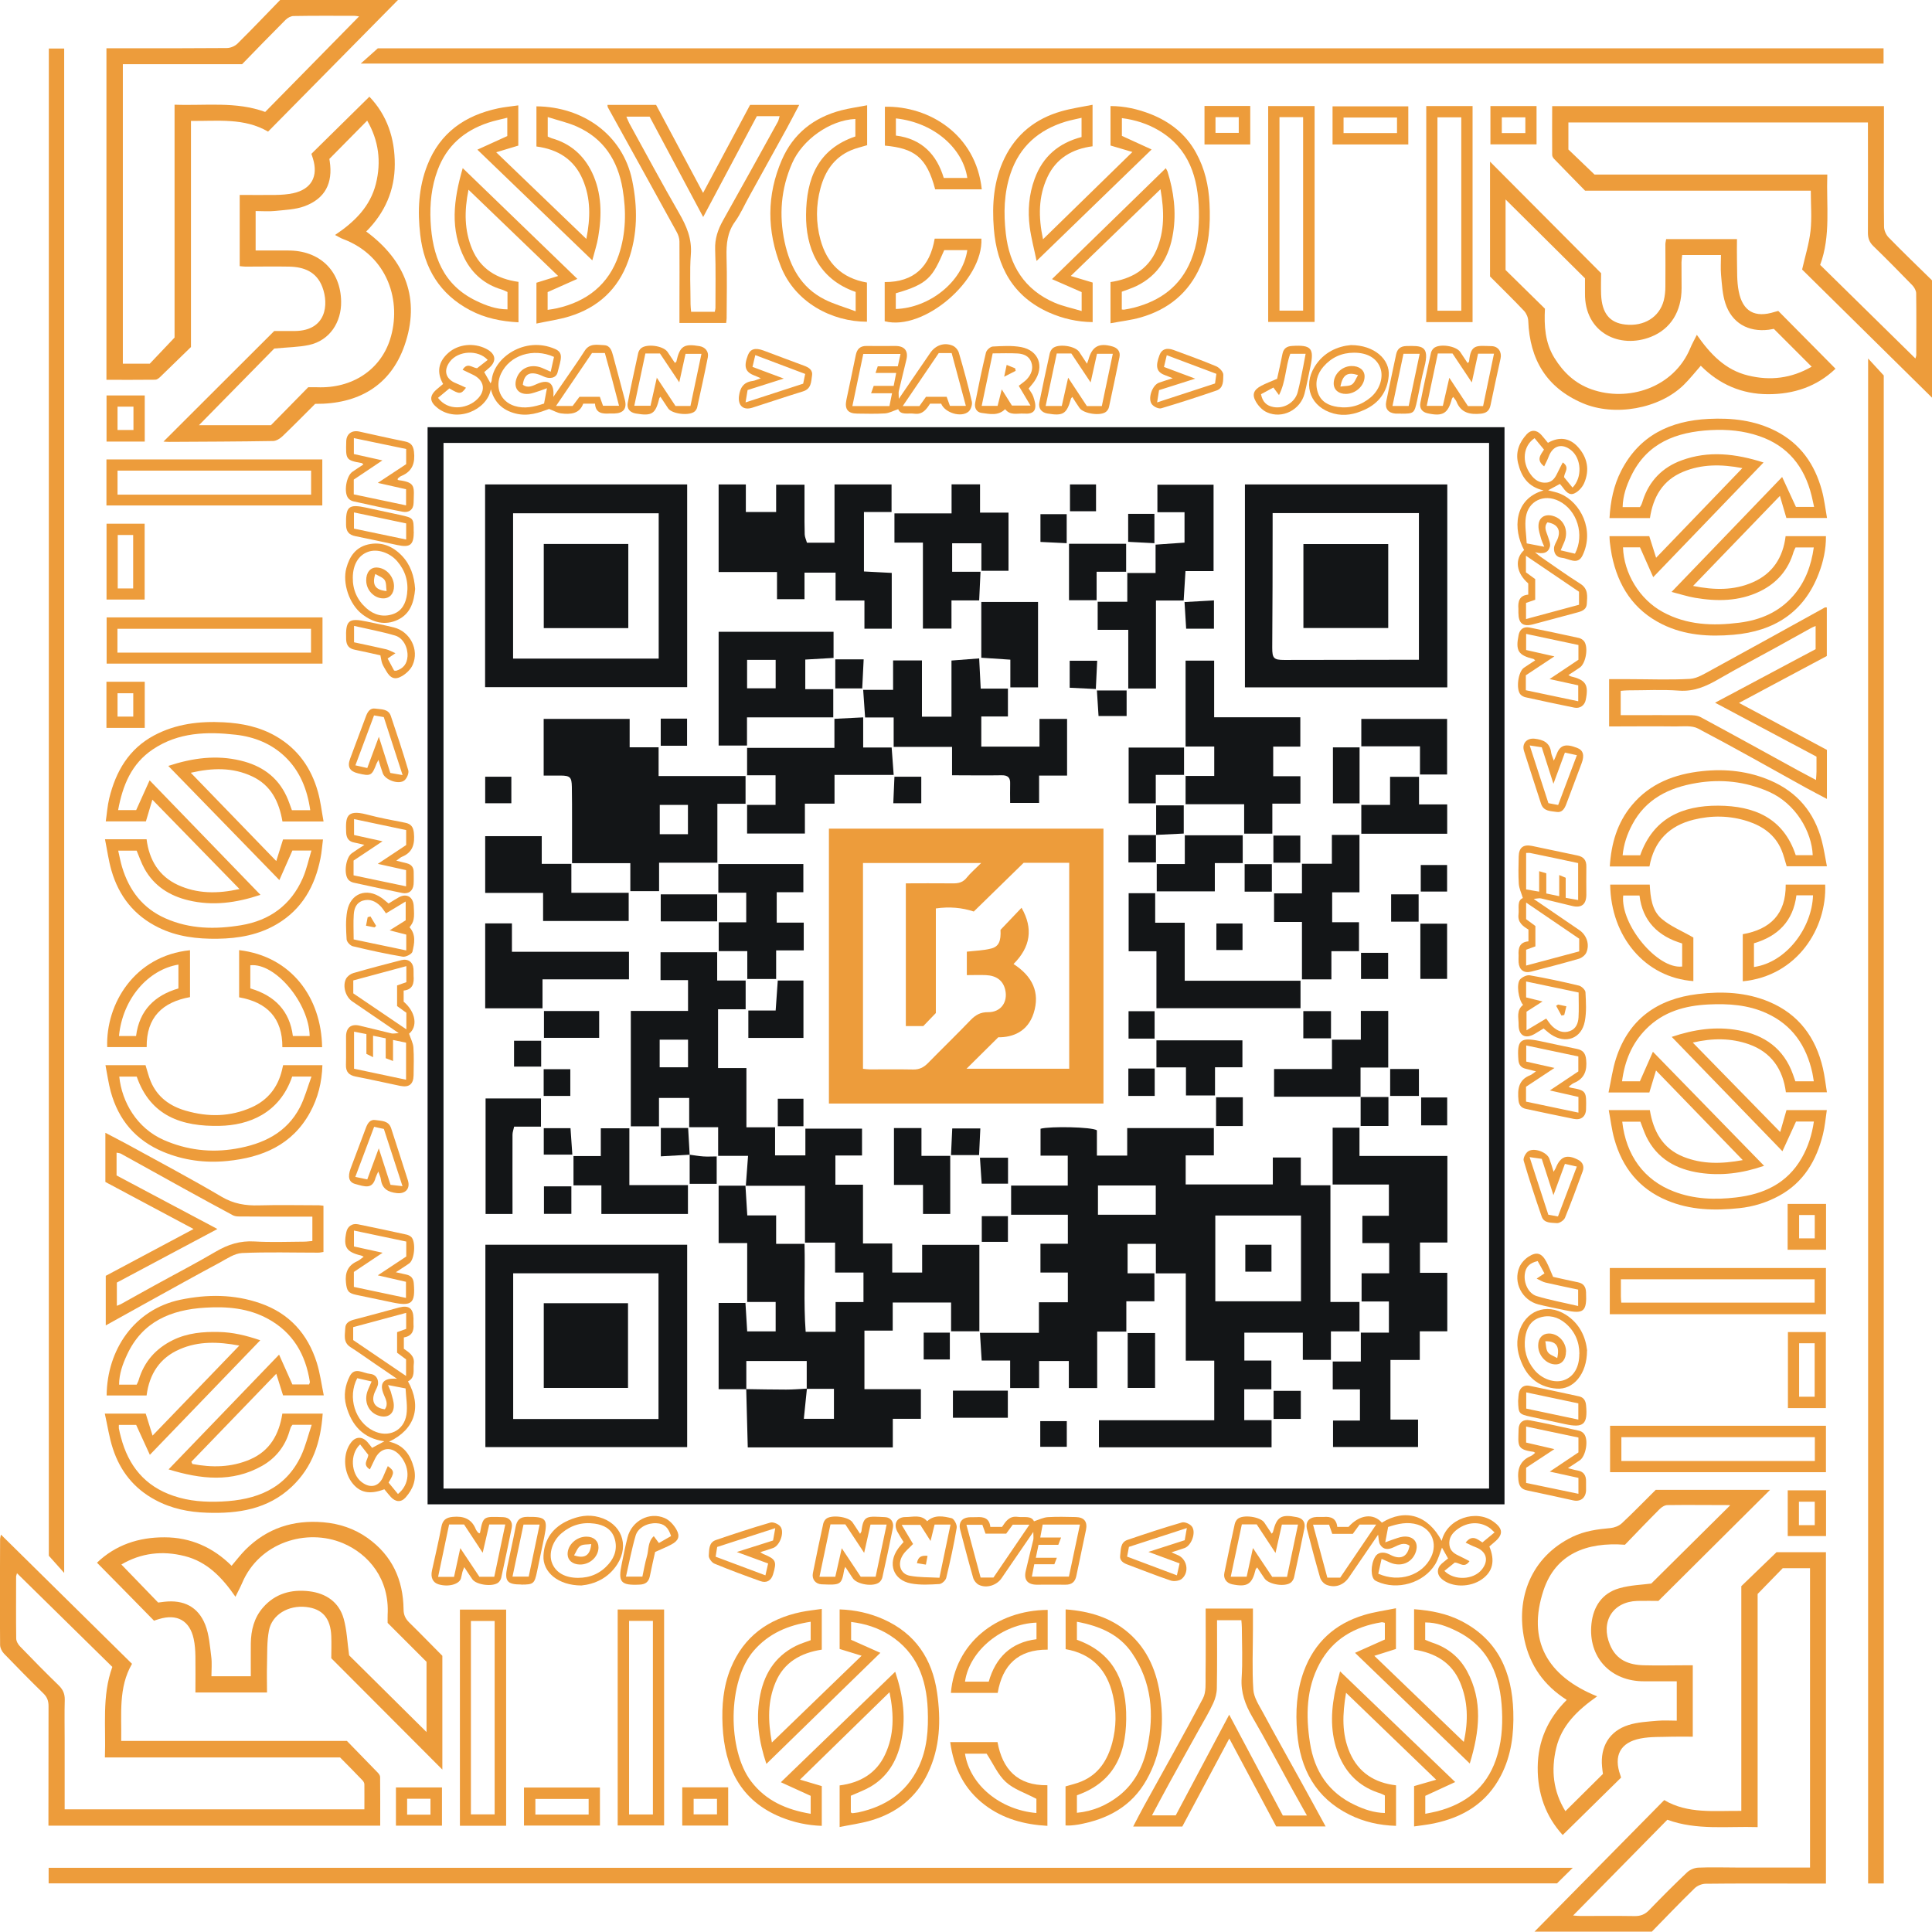 <svg xmlns="http://www.w3.org/2000/svg" id="Layer_2" viewBox="0 0 200.21 200.17"><defs><style>.cls-1{fill:#ed9c3b;}.cls-2{fill:#131517;}</style></defs><g id="Layer_1-2"><path class="cls-1" d="M162.98,193.56c-.6.59-1.08,1.07-1.63,1.61H5.04v-1.61h157.95Z"></path><path class="cls-1" d="M5.06,5.03h1.59v157.97c-.56-.63-1.01-1.13-1.59-1.78V5.03Z"></path><path class="cls-1" d="M193.59,37.15c.6.65,1.06,1.15,1.62,1.76v156.27h-1.62V37.15Z"></path><path class="cls-1" d="M195.19,5.01v1.58H37.38c.54-.49,1.04-.93,1.77-1.58h156.04Z"></path><path class="cls-1" d="M195.23,11.01c0,1.83,0,3.59,0,5.35,0,2.38-.02,4.76.01,7.13,0,.37.2.83.46,1.1,1.48,1.52,3.01,2.99,4.51,4.46v12.16c-4.6-4.54-9.08-8.96-13.46-13.28.31-1.36.72-2.66.87-3.99.15-1.35.03-2.72.03-4.18h-23.39c-1.08-1.11-2.14-2.18-3.19-3.27-.11-.11-.22-.28-.22-.43-.02-1.67,0-3.33,0-5.06h34.38ZM165.24,18.09h24.12c-.11,3.19.38,6.35-.74,9.36,3.32,3.26,6.57,6.45,9.87,9.7.05-.2.09-.26.09-.32,0-2.14.02-4.29-.01-6.43,0-.29-.2-.63-.4-.84-1.33-1.37-2.67-2.73-4.04-4.06-.41-.4-.56-.81-.56-1.37.02-3.81,0-7.61,0-11.44h-31.04v2.8c.84.81,1.71,1.64,2.71,2.6Z"></path><path class="cls-1" d="M189.22,160.84v34.35c-.94,0-1.82,0-2.71,0-3.25,0-6.5-.02-9.75.02-.39,0-.88.2-1.16.48-1.52,1.48-2.98,3.01-4.42,4.48h-12.16c4.53-4.59,8.95-9.08,13.44-13.63,2.45,1.45,5.2,1.09,7.99,1.12v-23.29c1.22-1.17,2.37-2.28,3.65-3.52h5.1ZM172.78,188.58c-3.27,3.32-6.47,6.57-9.76,9.92.37.03.57.05.78.05,1.86,0,3.72-.02,5.58.01.61.01,1.07-.16,1.5-.6,1.29-1.34,2.61-2.66,3.96-3.94.29-.27.77-.47,1.17-.48,1.34-.06,2.68-.01,4.02-.01,2.51,0,5.02,0,7.54,0v-31.02h-2.83c-.83.85-1.68,1.72-2.6,2.67v24.16c-3.16-.1-6.3.35-9.35-.76Z"></path><path class="cls-1" d="M35.96,180.42c1.1,1.13,2.16,2.21,3.2,3.29.11.11.22.28.23.42.02,1.67.01,3.33.01,5.06H5.02c0-.34,0-.64,0-.94,0-3.82,0-7.63.01-11.45,0-.53-.14-.93-.53-1.31-1.38-1.35-2.74-2.73-4.08-4.12-.22-.23-.41-.6-.41-.91-.03-3.65-.02-7.3,0-10.95,0-.13.05-.26.09-.48,4.55,4.49,9.04,8.91,13.58,13.39-1.43,2.46-1.07,5.2-1.12,7.99h23.4ZM10.87,182.12c.12-3.21-.33-6.35.77-9.38-3.3-3.24-6.56-6.45-9.88-9.71-.05.2-.09.27-.09.33,0,2.14-.02,4.29.01,6.43,0,.29.2.63.41.84,1.31,1.36,2.63,2.7,3.99,4.02.44.43.64.87.63,1.49-.04,1.41-.01,2.83-.01,4.24,0,2.37,0,4.74,0,7.12h31.06c0-.91.01-1.75,0-2.59,0-.15-.1-.32-.21-.43-.77-.8-1.54-1.59-2.31-2.36H10.87Z"></path><path class="cls-1" d="M11.04,5c.92,0,1.78,0,2.65,0,3.27,0,6.54.01,9.81-.02.37,0,.83-.19,1.1-.45,1.53-1.51,3-3.06,4.43-4.53h12.21c-4.55,4.61-8.98,9.1-13.46,13.64-2.47-1.45-5.21-1.08-7.99-1.11v23.43c-1.09,1.06-2.15,2.1-3.22,3.13-.13.12-.32.26-.48.26-1.67.02-3.33.01-5.06.01V5ZM12.73,6.64v31.05h2.79c.83-.87,1.67-1.76,2.57-2.71V10.85c3.21.12,6.37-.36,9.39.75,3.25-3.31,6.45-6.55,9.73-9.9-.27-.04-.38-.06-.49-.06-2.1,0-4.19-.02-6.29.02-.29,0-.63.19-.84.4-1.53,1.53-3.04,3.09-4.5,4.59h-12.37Z"></path><path class="cls-1" d="M162.36,176.16c-2.38-1.51-3.81-3.58-4.38-6.2-.93-4.32.66-8.61,4.97-10.7,1.27-.61,2.59-.79,3.95-.91.4-.04.87-.22,1.16-.49,1.19-1.11,2.32-2.28,3.52-3.47h11.85c-3.85,3.83-7.63,7.59-11.57,11.51-.56,0-1.38-.02-2.2,0-2.55.09-3.82,2.17-2.82,4.55.66,1.59,1.95,2.08,3.51,2.12,1.46.04,2.92,0,4.38,0,.21,0,.41,0,.69,0v7.4c-.7,0-1.41-.02-2.13,0-1.1.04-2.23-.02-3.3.19-2.1.41-2.8,1.8-2.07,3.82.03.09.06.18.07.23-2.01,1.98-4,3.94-6.05,5.95-1.77-1.94-2.61-4.32-2.59-7,.02-2.71,1.03-5.04,3.01-7ZM166.11,183.83c-.03-.24-.07-.49-.09-.75-.2-2.07.75-3.69,2.74-4.32.95-.3,1.98-.35,2.99-.44.67-.06,1.34-.01,2.01-.01v-4.08c-1.17,0-2.27,0-3.37,0-3.49.02-5.84-2.5-5.47-5.96.19-1.78,1.1-3.16,2.85-3.67,1.18-.35,2.44-.37,3.35-.5,2.82-2.8,5.51-5.46,8.17-8.1.03,0-.05-.03-.14-.03-2.12,0-4.24-.03-6.35,0-.28,0-.62.21-.83.43-1.23,1.23-2.43,2.49-3.58,3.68-3.98-.3-7.17.95-8.43,4.7-1.73,5.2.35,8.91,5.55,11.01-2.03,1.43-3.68,3-4.24,5.35-.55,2.3-.32,4.49.95,6.55,1.34-1.33,2.61-2.59,3.89-3.86Z"></path><path class="cls-1" d="M45.84,171.59v11.79c-3.84-3.85-7.62-7.64-11.51-11.54,0-.63.03-1.46,0-2.28-.07-1.87-.91-2.84-2.6-3.03-1.84-.21-3.55.79-3.86,2.44-.22,1.14-.17,2.34-.2,3.51-.03.96,0,1.91,0,2.91h-7.42c0-1.27.02-2.51,0-3.74-.01-.61-.05-1.23-.18-1.82-.41-1.89-1.72-2.62-3.59-2.05-.18.05-.35.11-.52.17-1.96-2-3.9-3.98-5.91-6.01,1.92-1.84,4.32-2.64,6.99-2.63,2.71,0,5.04,1.04,6.96,2.95.51-.6.95-1.18,1.45-1.68,2.23-2.22,4.95-3.09,8.04-2.83,1.67.14,3.22.65,4.6,1.63,2.54,1.81,3.69,4.32,3.73,7.39,0,.57.19.97.58,1.36,1.18,1.15,2.32,2.34,3.44,3.46ZM12.58,162.13c1.32,1.37,2.56,2.65,3.81,3.94.21-.03.42-.05.63-.08,2.01-.23,3.51.51,4.25,2.38.4,1.02.48,2.19.62,3.3.09.66.02,1.35.02,2.04h4.08c0-1.18-.01-2.29,0-3.39.02-1.37.33-2.66,1.26-3.73,1.27-1.46,2.95-1.91,4.79-1.69,1.74.21,3.1,1.12,3.58,2.86.33,1.18.37,2.45.56,3.78,2.59,2.57,5.29,5.24,8.02,7.95v-7.28c-1.32-1.32-2.67-2.67-4.03-4.03,0-.26-.01-.55,0-.83.21-3.7-1.95-6.3-4.63-7.43-3.78-1.59-8.68-.07-10.45,4.13-.19.44-.42.86-.69,1.42-1.4-2.02-2.95-3.64-5.28-4.22-2.31-.58-4.51-.32-6.55.88Z"></path><path class="cls-1" d="M165.92,28.32c0,.59-.03,1.39,0,2.19.08,1.95.88,2.94,2.5,3.12,1.94.22,3.53-.75,3.99-2.48.12-.47.17-.97.17-1.46.02-1.46,0-2.92,0-4.38,0-.16.05-.32.08-.53h7.34c0,.73-.02,1.46,0,2.17.03,1.08-.03,2.18.18,3.23.41,2.11,1.69,2.79,3.73,2.14.13-.04.27-.07.37-.1,1.98,2,3.93,3.96,5.93,5.99-1.93,1.85-4.33,2.65-7.01,2.64-2.71-.01-5.04-1.02-6.95-2.95-.61.69-1.14,1.37-1.75,1.97-2.55,2.51-7.19,3.32-10.49,1.91-3.77-1.61-5.48-4.54-5.64-8.52-.01-.36-.19-.78-.43-1.04-1.13-1.2-2.32-2.35-3.53-3.57v-11.9c3.83,3.85,7.58,7.61,11.5,11.55ZM174.32,26.43c-.03.3-.06.52-.07.75,0,.89.01,1.79.01,2.68,0,2.41-1.13,4.23-3.16,5.04-3.26,1.3-6.91-.41-6.85-4.52,0-.56,0-1.13,0-1.54-2.81-2.79-5.52-5.48-8.23-8.17v7.31c1.31,1.29,2.68,2.64,4.08,4.01-.09,1.77,0,3.51.98,5.1.94,1.52,2.17,2.67,3.86,3.26,3.74,1.32,8.5-.12,10.23-4.29.17-.42.4-.81.67-1.36,1.41,2.02,2.96,3.64,5.3,4.21,2.31.57,4.5.3,6.6-.91-1.34-1.34-2.62-2.62-3.92-3.92-.15.02-.33.06-.52.09-2.15.27-3.85-.71-4.51-2.76-.3-.93-.35-1.94-.44-2.92-.06-.67-.01-1.35-.01-2.06h-4.01Z"></path><path class="cls-1" d="M32.68,41.83c-1.14,1.14-2.26,2.28-3.42,3.39-.25.24-.63.47-.95.48-3.6.06-7.2.07-10.81.09-.2,0-.41-.02-.56-.03,3.78-3.77,7.55-7.53,11.48-11.46.55,0,1.37.01,2.2,0,3.16-.06,3.49-2.71,2.78-4.57-.6-1.57-1.9-2.07-3.43-2.1-1.51-.03-3.01,0-4.52,0-.18,0-.37-.03-.61-.05v-7.38c1.26,0,2.5.02,3.73,0,.61-.01,1.23-.05,1.82-.18,1.88-.41,2.61-1.74,2.04-3.59-.06-.18-.11-.35-.16-.49,2.01-1.98,3.98-3.92,6.01-5.92,1.84,1.92,2.64,4.33,2.63,7,0,2.7-1.03,5.04-2.96,6.97,4.11,3.04,5.63,7.05,3.97,11.81-1.46,4.18-4.81,6.09-9.24,6.05ZM20.62,44.06h7.46c1.29-1.31,2.57-2.62,3.86-3.93.32,0,.63-.01.93,0,3.63.14,6.54-1.8,7.55-4.95,1.24-3.88-.18-8.67-4.92-10.43-.22-.08-.42-.22-.78-.4,2.06-1.38,3.64-2.96,4.23-5.29.58-2.31.29-4.5-.9-6.56-1.34,1.35-2.6,2.64-3.92,3.97,0,.02.02.13.04.25.34,2.26-.48,3.86-2.61,4.65-.95.35-2.02.38-3.05.49-.67.07-1.34.01-2.02.01v4.09c1.17,0,2.25,0,3.33,0,3.27-.03,5.49,2.07,5.53,5.3.03,2.11-1.16,4.02-3.33,4.49-1.07.23-2.19.23-3.6.37-2.43,2.48-5.06,5.16-7.81,7.95Z"></path><path class="cls-1" d="M87.01,189.32v-4.3c2.12-.27,3.79-1.24,4.7-3.18.95-2.01.95-4.13.47-6.48-3.12,3.05-6.12,5.98-9.28,9.06.83.24,1.5.44,2.26.67v4.12c-1.48-.05-2.87-.35-4.21-.89-4.25-1.73-5.86-5.18-6.07-9.5-.1-2.04.07-4.06.85-5.96,1.35-3.28,3.89-5.1,7.29-5.81.68-.14,1.38-.21,2.14-.32v4.22c-2.17.33-3.92,1.31-4.79,3.39-.82,1.94-.8,3.97-.38,6.23,3.14-3.04,6.15-5.95,9.3-8.99-.86-.26-1.55-.47-2.28-.7v-4.1c1.61.05,3.12.39,4.54,1.02,3.3,1.47,5.06,4.11,5.56,7.61.41,2.86.32,5.69-.97,8.37-1.21,2.53-3.25,4.11-5.91,4.88-1.03.3-2.1.44-3.23.67ZM88.17,187.82c.13.06.15.09.17.08.21-.03.42-.05.63-.09,2.77-.61,4.94-2.02,6.2-4.65.92-1.91,1.05-3.94.97-6-.13-3.17-1.12-5.91-3.94-7.71-1.21-.77-2.53-1.19-4-1.37v1.85c1.03.46,1.97.88,3.03,1.35-4,3.9-7.87,7.67-11.81,11.51-.78-2.32-1.08-4.51-.71-6.76.39-2.41,1.51-4.34,3.77-5.47.5-.25,1.04-.4,1.53-.59v-1.91c-2.35.36-4.35,1.21-5.9,3-2.75,3.18-2.72,10.32-.28,13.53,1.55,2.04,3.69,2.95,6.18,3.37v-1.86c-1.05-.48-2.03-.93-3.09-1.41,4-3.86,7.89-7.63,11.85-11.45.84,2.51,1.16,4.93.57,7.42-.45,1.91-1.41,3.49-3.14,4.5-.62.36-1.32.61-2.03.93v1.74Z"></path><path class="cls-1" d="M10.89,86.97h4.3c.27,2.15,1.28,3.83,3.25,4.74,1.99.91,4.08.93,6.38.42-3.04-3.12-5.97-6.12-9.03-9.26-.24.81-.45,1.49-.67,2.25h-4.16c.12-.8.17-1.61.36-2.39.68-2.79,2.03-5.12,4.65-6.52,2.25-1.2,4.69-1.49,7.2-1.36,1.93.1,3.77.48,5.47,1.47,2.24,1.31,3.61,3.27,4.3,5.72.28.98.39,2.01.59,3.09h-4.26c-.35-2.05-1.18-3.76-3.15-4.68-2.01-.94-4.1-.89-6.35-.37,2.91,3.01,5.82,6.02,8.86,9.15.26-.82.47-1.5.7-2.24h4.14c-.09.68-.13,1.33-.26,1.96-.57,2.87-1.9,5.26-4.49,6.8-1.9,1.13-3.99,1.5-6.17,1.53-2.12.03-4.19-.21-6.12-1.16-2.52-1.23-4.11-3.25-4.88-5.91-.3-1.03-.44-2.1-.67-3.24ZM15.52,80.88c3.89,4.02,7.65,7.9,11.47,11.85-2.52.84-4.95,1.17-7.46.57-1.96-.47-3.56-1.48-4.56-3.28-.33-.59-.54-1.24-.81-1.87h-1.91c.14.62.24,1.17.4,1.7.73,2.42,2.14,4.28,4.5,5.32,2.53,1.12,5.17,1.15,7.83.71,2.97-.49,5.17-2.09,6.39-4.87.39-.88.59-1.84.9-2.87h-1.97c-.45,1.01-.87,1.98-1.35,3.06-3.9-4.01-7.67-7.89-11.51-11.83,2.56-.84,5-1.15,7.5-.55,2.13.51,3.79,1.64,4.74,3.67.23.48.39,1,.57,1.47h1.9c-.31-2.17-1.07-4.07-2.63-5.56-1.41-1.34-3.16-2.04-5.08-2.26-3-.34-5.94-.26-8.58,1.5-2.24,1.49-3.15,3.74-3.62,6.31h1.87c.47-1.03.9-1.99,1.39-3.08Z"></path><path class="cls-1" d="M108.08,24.8c3.13-3.06,6.13-5.98,9.27-9.05-.83-.25-1.52-.45-2.27-.67v-4.09c1.47,0,2.84.32,4.15.83,2.03.8,3.67,2.09,4.73,4.04.89,1.62,1.29,3.37,1.38,5.21.11,2.23-.03,4.43-.94,6.51-1.21,2.78-3.34,4.5-6.21,5.32-.98.28-2.01.39-3.11.6v-4.27c2.14-.32,3.87-1.28,4.76-3.32.85-1.96.82-4.01.42-6.3-3.15,3.05-6.16,5.96-9.3,8.99.86.26,1.54.46,2.27.68v4.1c-1.6-.02-3.08-.36-4.49-.98-3.77-1.67-5.43-4.76-5.75-8.7-.2-2.52-.02-5,1.11-7.32,1.22-2.5,3.22-4.08,5.86-4.84,1.03-.3,2.1-.45,3.26-.68v4.3c-2.09.27-3.78,1.24-4.69,3.22-.92,1.99-.94,4.09-.44,6.43ZM109.02,28.92c4-3.9,7.87-7.67,11.79-11.49.1.19.15.26.18.35.65,2.07.92,4.19.58,6.34-.38,2.44-1.5,4.4-3.8,5.52-.48.23-1,.39-1.52.59v1.84c.1.01.17.03.23.02.35-.06.7-.12,1.04-.21,2.73-.71,4.8-2.21,5.9-4.9.67-1.65.86-3.37.82-5.12-.08-3.44-.99-6.48-4.18-8.36-1.16-.68-2.42-1.08-3.8-1.26v1.84c1.05.48,2.03.93,3.08,1.41-4,3.87-7.88,7.63-11.92,11.55-.26-1.27-.56-2.37-.71-3.5-.22-1.7-.09-3.38.51-5.01.84-2.31,2.49-3.71,4.86-4.33v-1.99c-.61.14-1.13.24-1.64.39-2.79.85-4.77,2.56-5.72,5.38-.68,2.03-.73,4.11-.49,6.21.37,3.31,1.93,5.83,5.06,7.18.86.37,1.81.56,2.8.86v-1.96c-1-.44-1.94-.85-3.06-1.34Z"></path><path class="cls-1" d="M19.93,151.71c2.03.38,4.03.37,5.98-.47,2.07-.89,3.01-2.6,3.35-4.75h4.18c-.2,2.95-1.04,5.53-3.21,7.58-2.49,2.35-5.57,2.8-8.79,2.69-1.87-.06-3.68-.42-5.36-1.33-2.2-1.18-3.62-2.98-4.38-5.3-.38-1.15-.55-2.36-.84-3.64h4.24c.23.73.45,1.43.71,2.28,3.06-3.18,5.97-6.2,8.99-9.33-2.2-.41-4.23-.47-6.18.38-2.05.89-3.14,2.54-3.43,4.79h-4.14c.04-4.74,2.87-8.92,7.64-9.92,2.8-.58,5.57-.58,8.29.37,3,1.04,4.91,3.17,5.85,6.16.33,1.06.48,2.19.72,3.38h-4.22c-.21-.69-.43-1.37-.7-2.24-3,3.11-5.9,6.11-8.8,9.12.03.07.06.15.1.22ZM12.32,147.65c0,.21-.02.3,0,.39.06.3.13.6.21.89.77,2.96,2.48,5.08,5.44,6.08,1.63.56,3.32.67,5.02.59,3.54-.16,6.58-1.29,8.21-4.74.46-.98.71-2.05,1.1-3.21h-1.99c-.05.07-.12.14-.16.22-.06.15-.11.31-.16.47-.46,1.58-1.47,2.8-2.84,3.57-3.09,1.74-6.33,1.39-9.68.36,3.83-3.98,7.6-7.89,11.45-11.89.51,1.14.94,2.11,1.38,3.09h1.73c.04-.13.09-.2.08-.27-.44-2.84-1.75-5.11-4.32-6.52-2.03-1.12-4.26-1.31-6.52-1.17-3.55.21-6.53,1.44-8.12,4.91-.44.95-.8,1.93-.81,3.07h1.82c.08-.18.17-.32.21-.48.57-1.92,1.79-3.28,3.57-4.15,1.5-.73,3.12-.87,4.75-.83,1.44.03,2.82.36,4.28.86-3.84,3.98-7.59,7.87-11.44,11.87-.51-1.11-.95-2.08-1.42-3.1h-1.8Z"></path><path class="cls-1" d="M55.59,15.16v-4.14c4.8.04,8.94,2.92,9.92,7.66.58,2.82.58,5.62-.41,8.36-1.05,2.93-3.13,4.83-6.07,5.74-1.09.34-2.23.49-3.44.75v-4.23c.7-.22,1.39-.43,2.25-.7-3.13-3.01-6.14-5.91-9.29-8.94-.45,2.22-.43,4.23.38,6.16.88,2.08,2.6,3.09,4.8,3.39v4.19c-1.78-.09-3.45-.43-4.99-1.24-3.16-1.66-4.79-4.35-5.19-7.83-.29-2.46-.18-4.9.74-7.23,1.31-3.35,3.9-5.14,7.32-5.87.66-.14,1.34-.2,2.1-.31v4.17c-.73.22-1.41.42-2.29.69,3.18,3.06,6.21,5.97,9.34,8.98.44-2.19.46-4.21-.37-6.15-.88-2.07-2.54-3.13-4.8-3.43ZM47.94,17.41c4.01,3.88,7.91,7.65,11.89,11.49-1.12.5-2.1.93-3.08,1.37v1.84c.37-.06.66-.09.95-.16,3.12-.7,5.38-2.46,6.42-5.53.75-2.22.79-4.53.4-6.84-.5-2.96-1.96-5.23-4.75-6.47-.92-.41-1.93-.63-3.01-.98v2.02c.17.07.29.14.42.18,1.93.54,3.31,1.76,4.17,3.54,1.02,2.14,1.03,4.42.64,6.71-.13.77-.38,1.51-.61,2.4-4.03-3.88-7.92-7.63-11.91-11.47,1.12-.51,2.11-.96,3.1-1.41v-1.9c-.73.19-1.37.31-1.99.52-2.48.83-4.28,2.38-5.22,4.88-.65,1.73-.83,3.52-.74,5.34.18,3.53,1.27,6.57,4.72,8.23,1.01.49,2.05.88,3.25.89v-1.8c-.19-.08-.4-.2-.61-.26-1.72-.51-3-1.6-3.81-3.16-1.57-3.03-1.17-6.14-.22-9.41Z"></path><path class="cls-1" d="M146.54,189.27v-4.18c.7-.2,1.39-.4,2.29-.66-3.17-3.06-6.19-5.97-9.34-9.01-.38,2.22-.46,4.25.39,6.21.9,2.06,2.56,3.12,4.79,3.38v4.2c-1.71-.05-3.33-.41-4.83-1.16-3.5-1.74-5.11-4.74-5.42-8.51-.18-2.15-.06-4.28.69-6.34,1.1-3,3.22-4.93,6.25-5.84,1.04-.32,2.14-.46,3.3-.7v4.22c-.71.22-1.39.44-2.24.71,3.12,3.01,6.13,5.9,9.27,8.92.49-2.22.43-4.23-.38-6.16-.87-2.09-2.61-3.07-4.77-3.4v-4.19c1.76.13,3.4.45,4.93,1.24,3.79,1.97,5.22,5.3,5.35,9.35.07,2.3-.19,4.55-1.28,6.65-1.47,2.84-3.89,4.31-6.92,4.95-.66.14-1.33.21-2.08.32ZM150.8,184.67c-1.1.51-2.1.97-3.1,1.43v1.86c.47-.1.86-.16,1.24-.26,2.93-.76,5.06-2.42,6.08-5.35.57-1.65.71-3.35.63-5.08-.16-3.57-1.31-6.6-4.77-8.28-.99-.48-2.01-.86-3.19-.86v1.8c.24.1.49.21.75.3,1.58.51,2.81,1.52,3.58,2.94,1.66,3.06,1.31,6.25.29,9.58-3.99-3.85-7.89-7.61-11.89-11.47,1.13-.51,2.13-.95,3.09-1.38v-1.73c-.15-.03-.24-.07-.33-.06-2.8.45-5.08,1.75-6.44,4.3-1.38,2.58-1.43,5.37-.99,8.2.46,2.94,1.93,5.17,4.68,6.45.96.45,1.94.79,3.08.82v-1.82c-.16-.07-.3-.16-.45-.21-1.94-.59-3.34-1.81-4.18-3.64-.98-2.13-1.01-4.38-.59-6.64.14-.76.37-1.51.58-2.37,4.04,3.89,7.94,7.63,11.93,11.47Z"></path><path class="cls-1" d="M166.8,55.56h4.11c.23.72.45,1.4.71,2.24,3.01-3.13,5.91-6.14,8.94-9.29-2.22-.42-4.22-.42-6.16.39-2.09.87-3.09,2.59-3.42,4.79h-4.19c.1-1.74.43-3.38,1.21-4.9,1.89-3.68,5.09-5.18,9.05-5.38,2.43-.12,4.79.14,7,1.27,2.54,1.31,4,3.43,4.74,6.11.25.91.36,1.87.54,2.89h-4.21c-.21-.72-.41-1.41-.67-2.29-3.06,3.17-5.97,6.19-9,9.33,2.2.44,4.23.48,6.19-.38,2.04-.89,3.13-2.55,3.4-4.78h4.18c.01,1.36-.27,2.64-.74,3.86-1.54,4.06-4.65,6-8.85,6.36-2.54.22-5.05.06-7.38-1.09-2.97-1.47-4.57-3.96-5.22-7.14-.09-.46-.15-.93-.21-1.4-.02-.16-.02-.33-.03-.6ZM182.77,47.91c-3.84,3.99-7.6,7.9-11.45,11.9-.51-1.14-.94-2.12-1.37-3.09h-1.76c.08,2.68,1.71,5.4,4.14,6.71,2.48,1.35,5.17,1.45,7.91,1.1,2.2-.28,4.13-1.1,5.61-2.81,1.22-1.41,1.84-3.08,2.11-4.99h-1.89c-.07.15-.15.29-.2.44-.55,1.9-1.75,3.27-3.51,4.12-2.14,1.03-4.42,1.05-6.71.66-.77-.13-1.52-.38-2.43-.61,3.87-4.02,7.62-7.91,11.46-11.91.52,1.12.97,2.11,1.43,3.1h1.88c-.1-.45-.17-.81-.26-1.17-.74-3-2.45-5.15-5.43-6.17-1.63-.56-3.31-.71-5.01-.62-3.55.19-6.61,1.3-8.27,4.78-.48.99-.84,2.02-.87,3.2h1.79c.07-.11.13-.18.16-.27.06-.13.1-.26.14-.4.66-2.05,2.04-3.45,4.01-4.17,2.79-1.03,5.6-.71,8.51.22Z"></path><path class="cls-1" d="M166.71,115.04h4.26c.36,2.18,1.32,3.98,3.49,4.84,1.93.77,3.93.75,6.14.34-3.05-3.15-5.96-6.16-8.99-9.29-.26.87-.47,1.56-.69,2.28h-4.23c.26-1.2.41-2.38.77-3.5,1.32-4.11,4.31-6.2,8.49-6.7,2.51-.3,5.01-.19,7.37.8,3.08,1.29,4.85,3.7,5.59,6.91.18.79.27,1.6.41,2.47h-4.25c-.31-2.38-1.51-4.16-3.85-4.98-1.84-.64-3.73-.65-5.8-.17,3.05,3.12,5.98,6.13,9.06,9.27.24-.84.44-1.52.65-2.27h4.18c-.13.87-.2,1.71-.4,2.51-.67,2.7-1.99,4.97-4.53,6.36-1.3.71-2.69,1.14-4.15,1.29-2.55.27-5.08.21-7.5-.81-2.88-1.21-4.62-3.41-5.44-6.36-.27-.96-.38-1.95-.58-3.01ZM182.81,120.81c-2.28.79-4.45,1.05-6.65.73-2.43-.36-4.42-1.44-5.55-3.74-.25-.52-.43-1.08-.62-1.56h-1.88c.39,3.49,2.26,6.06,5.37,7.24,2.06.79,4.23.87,6.41.61,2.88-.33,5.3-1.45,6.81-4.07.67-1.17,1.07-2.42,1.27-3.8h-1.85c-.48,1.05-.93,2.03-1.41,3.08-3.88-4.01-7.65-7.9-11.47-11.85,2.34-.79,4.61-1.11,6.93-.68,2.69.49,4.68,1.9,5.63,4.56.08.24.16.48.25.72h1.91c-.06-.34-.09-.61-.15-.88-.62-2.8-2.07-4.96-4.76-6.18-1.92-.87-3.96-1-6.01-.9-2.44.12-4.69.75-6.47,2.56-1.46,1.48-2.2,3.28-2.48,5.4h1.85c.46-1.03.88-1.98,1.35-3.06,3.9,4,7.67,7.87,11.52,11.82Z"></path><path class="cls-1" d="M124.94,166.69h4.9c0,.73,0,1.43,0,2.12,0,2.1-.1,4.2.04,6.28.05.81.58,1.61.99,2.36,1.27,2.36,2.59,4.7,3.88,7.04.86,1.56,1.72,3.12,2.62,4.78h-5.12c-1.58-2.97-3.18-5.97-4.86-9.11-1.67,3.13-3.27,6.12-4.87,9.12h-5.09c.41-.78.77-1.5,1.16-2.2,2.03-3.69,4.11-7.35,6.07-11.08.35-.66.26-1.59.27-2.39.03-2.28.01-4.56.01-6.93ZM135.43,188.13c-.58-1.04-1.09-1.94-1.59-2.85-1.35-2.45-2.65-4.93-4.06-7.35-.74-1.28-1.21-2.54-1.11-4.05.11-1.74.03-3.49.02-5.23,0-.25-.03-.5-.05-.75h-2.52c0,2.39.02,4.7-.02,7.01,0,.54-.15,1.11-.38,1.6-.42.92-.95,1.79-1.44,2.67-1.05,1.89-2.11,3.78-3.15,5.68-.58,1.05-1.13,2.1-1.75,3.26h2.46c1.82-3.43,3.65-6.87,5.54-10.43,1.89,3.56,3.73,7.01,5.56,10.45h2.48Z"></path><path class="cls-1" d="M10.92,122.48v-5.09c.82.43,1.56.81,2.28,1.2,3.26,1.79,6.55,3.53,9.75,5.42,1.25.74,2.49.94,3.88.9,2.07-.06,4.14-.01,6.22-.01.14,0,.27.03.47.05v4.79c-.18.02-.35.07-.53.07-2.64,0-5.28-.08-7.91.04-.78.04-1.56.58-2.29.98-2.43,1.3-4.83,2.64-7.24,3.97-1.5.83-3,1.67-4.59,2.55v-5.14c2.97-1.59,5.97-3.19,9.1-4.85-3.13-1.67-6.13-3.27-9.13-4.87ZM32.36,126.08c-.27,0-.45,0-.63,0-2.33,0-4.66,0-6.98-.02-.2,0-.43-.03-.61-.12-1.72-.92-3.43-1.86-5.14-2.8-2.16-1.19-4.31-2.4-6.48-3.59-.11-.06-.25-.06-.44-.1v2.36c3.47,1.84,6.9,3.67,10.45,5.55-3.57,1.9-7.01,3.73-10.42,5.55v2.41c.18-.08.29-.11.39-.16,1.17-.65,2.34-1.31,3.51-1.95,2.12-1.17,4.27-2.28,6.36-3.51,1.26-.74,2.52-1.14,4-1.05,1.71.1,3.44.03,5.16.02.27,0,.54-.05.84-.07v-2.51Z"></path><path class="cls-1" d="M75.27,33.47h-4.86c0-.7,0-1.39,0-2.09,0-2.12.02-4.23,0-6.35,0-.33-.12-.7-.29-1-2.37-4.31-4.75-8.61-7.13-12.91-.03-.05-.02-.13-.04-.25h5.04c1.61,3.01,3.21,6,4.87,9.12,1.67-3.13,3.27-6.13,4.87-9.12h5.09c-.46.87-.86,1.65-1.28,2.42-1.3,2.37-2.61,4.74-3.92,7.1-.48.86-.88,1.79-1.45,2.58-.8,1.11-.91,2.3-.88,3.6.06,2.14.02,4.28.01,6.42,0,.14-.03.27-.05.47ZM67.32,12.09h-2.41c.13.29.2.49.3.68,1.71,3.11,3.39,6.24,5.16,9.31.78,1.35,1.35,2.67,1.22,4.3-.13,1.71-.03,3.44-.03,5.16,0,.25.04.5.06.77h2.45c.03-.17.07-.28.07-.39,0-2.02.04-4.05-.03-6.07-.04-1.11.28-2.05.81-3,1.91-3.4,3.8-6.82,5.69-10.24.08-.15.11-.33.18-.57h-2.36c-1.83,3.44-3.66,6.88-5.56,10.45-1.9-3.56-3.74-7.01-5.55-10.4Z"></path><path class="cls-1" d="M189.32,82.79c-.83-.44-1.53-.8-2.22-1.18-3.7-2.05-7.38-4.14-11.13-6.11-.64-.34-1.55-.22-2.33-.22-2.27-.03-4.55,0-6.89,0v-4.9c.72,0,1.42,0,2.11,0,2.09,0,4.19.09,6.28-.03.76-.05,1.52-.55,2.23-.93,3.92-2.14,7.83-4.31,11.74-6.47.03-.02.09,0,.2,0v5.03c-2.97,1.58-5.96,3.18-9.1,4.86,3.13,1.67,6.12,3.27,9.11,4.87v5.1ZM188.22,78.4c-3.48-1.85-6.91-3.68-10.49-5.58,3.58-1.9,7.01-3.74,10.42-5.55v-2.4c-.22.09-.35.14-.47.21-1.21.67-2.42,1.35-3.64,2.02-1.98,1.09-3.98,2.14-5.93,3.27-1.28.74-2.54,1.31-4.1,1.2-1.76-.13-3.53-.03-5.3-.03-.25,0-.5.03-.76.05v2.52c.25,0,.41,0,.57,0,2.14,0,4.29-.01,6.43,0,.44,0,.93.01,1.29.21,3.36,1.81,6.69,3.65,10.04,5.49.6.33,1.21.64,1.91,1.02.02-.39.05-.62.05-.85,0-.51,0-1.03,0-1.57Z"></path><path class="cls-1" d="M89.85,15.05c-.58.18-1.15.3-1.68.53-1.74.75-2.68,2.18-3.15,3.94-.47,1.76-.48,3.55,0,5.31.66,2.44,2.21,4,4.82,4.45v4.06c-3.65,0-7.45-2.01-8.92-5.72-1.46-3.7-1.48-7.4.1-11.05,1.18-2.72,3.31-4.4,6.17-5.14.85-.22,1.74-.34,2.67-.52v4.16ZM88.66,30.25c-3.94-1.36-5.16-4.7-5.13-7.99.03-3.75,1.22-6.8,5.11-8.12v-1.81c-2.63.11-5.5,2.15-6.56,4.6-1.15,2.63-1.37,5.36-.77,8.15.55,2.54,1.7,4.71,4.12,5.94.98.5,2.07.8,3.24,1.24v-2.01Z"></path><path class="cls-1" d="M10.92,110.38h4.16c.19.6.32,1.17.55,1.71.69,1.61,1.98,2.54,3.62,3.01,2.31.67,4.6.65,6.83-.35,1.67-.75,2.71-2.06,3.14-3.85.04-.16.07-.31.12-.52h4.07c-.05,1.77-.46,3.4-1.28,4.9-1.85,3.38-4.96,4.67-8.57,5.03-2.28.23-4.52-.06-6.65-.95-2.84-1.19-4.64-3.3-5.44-6.26-.23-.86-.35-1.74-.54-2.72ZM30.28,111.56c-1.32,3.86-4.56,5.05-7.5,5.11-3.91.09-7.18-.99-8.61-5.1h-1.81c.27,2.63,1.82,5.33,4.6,6.56,2.39,1.05,4.89,1.35,7.46.91,2.82-.48,5.28-1.62,6.67-4.31.49-.96.77-2.03,1.19-3.17h-2Z"></path><path class="cls-1" d="M185.15,89.77c-.18-.57-.31-1.17-.55-1.72-.67-1.55-1.93-2.44-3.5-2.95-1.84-.59-3.72-.62-5.58-.16-2.51.62-4.11,2.18-4.59,4.85h-4.11c.15-2.38.77-4.53,2.29-6.35,1.89-2.27,4.45-3.23,7.3-3.53,2.42-.26,4.79,0,7.05.97,2.81,1.21,4.56,3.32,5.33,6.25.22.83.34,1.69.53,2.64h-4.17ZM187.85,88.62c-.1-2.42-1.74-5.35-4.58-6.59-2.4-1.05-4.91-1.32-7.46-.89-2.83.47-5.26,1.64-6.67,4.32-.52.98-.87,2-.99,3.17h1.82c1.36-3.84,4.36-5.16,8.09-5.14,3.71.02,6.75,1.26,8.03,5.13h1.77Z"></path><path class="cls-1" d="M110.42,189.18v-4.06c.56-.17,1.14-.29,1.67-.52,1.78-.75,2.69-2.22,3.17-4,.43-1.62.45-3.27.07-4.9-.59-2.6-2.12-4.31-4.9-4.8v-4.12c2.43.18,4.65.82,6.51,2.42,2.05,1.77,2.98,4.14,3.32,6.75.39,2.95.06,5.82-1.43,8.47-1.56,2.8-4.08,4.12-7.11,4.66-.25.04-.51.07-.77.09-.14.01-.28,0-.53,0ZM111.59,187.86c1.69-.16,3.11-.79,4.37-1.77,1.62-1.28,2.5-3.03,2.93-5.02.74-3.45.46-6.76-1.57-9.75-1.34-1.97-3.37-2.82-5.72-3.26v1.87c3.57,1.27,4.99,3.99,5.1,7.49.12,3.91-.98,7.18-5.1,8.62v1.81Z"></path><path class="cls-1" d="M33.42,63.98v4.79H11.05v-4.79h22.37ZM12.17,67.63h20.06v-2.47H12.17v2.47Z"></path><path class="cls-1" d="M131.42,33.36V10.99h4.81v22.37h-4.81ZM132.59,12.14v20.05h2.45V12.14h-2.45Z"></path><path class="cls-1" d="M64.01,166.79h4.81v22.38h-4.81v-22.38ZM67.66,188.03v-20.06h-2.47v20.06h2.47Z"></path><path class="cls-1" d="M166.82,136.19v-4.79h22.4v4.79h-22.4ZM168.01,134.99h20.04v-2.42h-20.08c0,.64,0,1.2,0,1.76,0,.21.02.41.04.66Z"></path><path class="cls-1" d="M166.85,147.75h22.37v4.81h-22.37v-4.81ZM168.02,151.4h20.05v-2.47h-20.05v2.47Z"></path><path class="cls-1" d="M52.45,189.2h-4.79v-22.4h4.79v22.4ZM48.8,167.98v20.04h2.46v-20.04h-2.46Z"></path><path class="cls-1" d="M33.4,47.61v4.77H11.03v-4.77h22.38ZM12.18,51.26h20.06v-2.49H12.18v2.49Z"></path><path class="cls-1" d="M152.6,33.38h-4.8V10.99h4.8v22.39ZM151.43,32.2V12.16h-2.47v20.04h2.47Z"></path><path class="cls-1" d="M157.94,57c-1.16-2.12-1.08-5.3,2.02-6.18-1.62-.36-2.32-1.45-2.65-2.85-.27-1.16.14-2.14.91-2.98.46-.49,1.01-.45,1.48.05.24.26.45.54.71.85,1.15-.66,2.24-.54,3.12.44.98,1.09,1.22,2.39.63,3.74-.19.43-.59.87-1.01,1.06-.56.26-.93-.25-1.25-.68-.08-.11-.18-.21-.25-.3-.42.23-.81.43-1.22.66.43.12.87.19,1.27.36,2.08.88,3.58,3.75,2.29,6.4-.51,1.04-1.42.3-2.15.23-.57-.05-.82-.48-.8-.99.01-.31.22-.61.35-.91.4-.95.03-1.6-1.03-1.77-.43.51-.09,1,.06,1.5.1.33.27.7.2,1-.17.67-.7.82-1.55.6.29.23.41.35.54.44,1.38.95,2.74,1.93,4.15,2.82.86.54.72,1.31.68,2.06-.03.68-.6.82-1.14.96-1.48.39-2.96.8-4.44,1.19-1.04.27-1.5-.09-1.51-1.19,0-.14,0-.28,0-.42-.06-.76.09-1.39,1.02-1.47v-1.16c-1.26-1.09-1.44-2.53-.43-3.46ZM158.14,64.15c1.91-.51,3.69-.99,5.49-1.48v-1.35c-1.78-1.21-3.57-2.42-5.5-3.73v1.72c.34.25.66.48.96.7v2.14c-.34.12-.65.22-.95.33v1.66ZM163.21,57.38c1.03-1.96.23-4.52-1.66-5.46-1.55-.77-3.18-.02-3.43,1.68-.13.87.05,1.8.09,2.71.67.13,1.16.22,1.82.35-.16-.38-.26-.59-.32-.8-.12-.45-.29-.91-.28-1.36.01-.85.63-1.26,1.45-1.05,1.17.3,1.72,1.51,1.23,2.7-.11.27-.23.54-.38.88.56.13,1.04.24,1.49.35ZM159.02,45.41c-1.19.8-1.34,2.46-.41,3.74.41.57.93.94,1.67.86.69-.08.94-.63,1.2-1.17.14-.3.3-.59.47-.92.76.54.16,1.01.13,1.53.27.34.57.7.88,1.08,1.04-1.06.92-3.01-.14-3.87-.95-.77-1.9-.49-2.33.65-.12.33-.29.64-.47,1.02-.87-.67-.36-1.2-.02-1.74-.34-.41-.66-.8-.97-1.18Z"></path><path class="cls-1" d="M50.86,40.37c-.41,2.13-3.49,3.46-5.48,1.94-.88-.67-.93-1.29-.09-1.99.2-.17.4-.33.63-.53-.7-1.22-.49-2.31.54-3.22,1.04-.92,2.64-1.07,3.91-.43,1.05.53,1.14,1.33.22,2.07-.14.12-.28.24-.41.35.22.4.43.76.66,1.17.04-.12.1-.21.11-.3.2-2.36,3.43-4.63,6.56-3.27.9.39.65,1,.27,2.44-.15.58-.82.72-1.48.4-1.28-.61-1.97-.33-2.12.87.53.4,1.02.11,1.51-.1,1.17-.5,1.78-.07,1.65,1.36.36-.52.63-.91.9-1.31.78-1.15,1.6-2.28,2.34-3.45.52-.83,1.3-.63,2.02-.6.63.03.79.56.93,1.08.4,1.53.83,3.05,1.22,4.57.24.92-.14,1.4-1.08,1.43-.16,0-.33,0-.49,0-.77.05-1.46-.03-1.52-1.02h-1.22c-.39,1.07-1.33,1.13-2.3,1.01-.38-.05-.74-.27-1.24-.46-1,.37-2.16.81-3.48.47-1.34-.34-2.18-1.14-2.55-2.49ZM61.35,36.58c-1.22,1.8-2.43,3.57-3.73,5.49h1.72c.23-.31.48-.64.71-.95h2.11c.12.34.23.66.33.93h1.66c-.26-.98-.48-1.86-.72-2.75-.24-.9-.5-1.81-.75-2.72h-1.32ZM57.4,36.98c-2.17-.96-4.57-.17-5.48,1.74-.67,1.41-.05,2.9,1.41,3.35,1.04.32,2.04.09,3.05-.25.09-.5.18-.97.3-1.59-.34.12-.52.2-.71.26-.4.12-.81.3-1.22.33-1.06.08-1.58-.66-1.21-1.64.39-1.07,1.49-1.51,2.62-1.06.27.11.54.24.91.4.13-.56.23-1.03.34-1.53ZM49.45,38.15c.33-.26.71-.55,1.09-.85-1-1.09-3.04-.96-3.9.15-.73.94-.46,1.86.65,2.28.33.13.65.29,1,.45-.51.69-.68.69-1.72.07-.38.32-.79.65-1.18.98,1.07,1.41,2.9,1.1,3.86.32,1.16-.93,1.03-2.15-.31-2.75-.33-.15-.65-.31-1-.48.5-.81.98-.21,1.5-.16Z"></path><path class="cls-1" d="M138.6,158.23h1.14c1.15-1.28,2.58-1.45,3.46-.44,2.44-1.5,4.78-.78,6.2,1.89.55-2.33,3.57-3.31,5.37-1.99.99.72,1.04,1.33.09,2.12-.18.15-.35.3-.52.45.61,1.48.36,2.59-.76,3.39-1.24.88-3.13.87-4.17-.02-.53-.46-.54-1.11-.01-1.59.21-.19.43-.35.66-.54-.22-.4-.44-.78-.63-1.12-.22.56-.38,1.19-.7,1.72-1.2,1.96-3.95,2.75-6.04,1.78-.06-.03-.13-.06-.19-.1-.47-.32-.48-1.61-.01-2.43.27-.48.84-.59,1.48-.28.13.06.25.13.38.18.91.36,1.53-.01,1.72-1.07-.57-.4-1.11-.09-1.62.15-.56.27-1.08.3-1.43-.26-.16-.26-.14-.64-.21-1.03-1.02,1.49-2.02,2.96-3.03,4.43-.55.8-1.42,1.12-2.32.76-.28-.11-.57-.45-.66-.74-.48-1.65-.92-3.31-1.35-4.98-.2-.79.18-1.27,1-1.31.24-.01.47.01.71,0,.75-.06,1.32.13,1.42,1.03ZM136.07,158c.51,1.89.99,3.69,1.48,5.49h1.33c1.21-1.78,2.42-3.57,3.73-5.5h-1.72c-.23.31-.46.63-.7.96h-2.13c-.11-.33-.22-.64-.33-.95h-1.67ZM142.83,163.08c2.17.96,4.57.17,5.48-1.74.67-1.41.05-2.9-1.41-3.35-1.04-.32-2.04-.09-3.05.25-.09.5-.18.97-.3,1.59.34-.12.52-.2.71-.26.38-.12.76-.29,1.15-.33,1.12-.11,1.68.67,1.26,1.71-.42,1.02-1.49,1.44-2.59.99-.27-.11-.54-.24-.91-.4-.13.56-.23,1.03-.34,1.53ZM154.88,158.8c-.24-.21-.39-.39-.58-.51-.97-.64-2.21-.58-3.24.16-.57.41-.95.93-.86,1.66.08.69.62.95,1.16,1.2.3.14.59.3.92.47-.53.77-1,.17-1.52.14-.33.27-.7.57-1.08.87,1.03,1.04,3.01.93,3.87-.13.77-.95.5-1.9-.64-2.33-.33-.12-.64-.29-1.03-.47.67-.86,1.19-.37,1.74-.02.41-.34.8-.66,1.26-1.04Z"></path><path class="cls-1" d="M41.85,138.59v1.18c.51.37,1.14.71,1.03,1.56-.08.66.19,1.41-.6,1.82,1.46,2.62.74,4.97-1.96,6.25,1.52.33,2.21,1.36,2.57,2.72.31,1.19-.09,2.19-.86,3.06-.47.53-1.04.48-1.53-.05-.24-.26-.45-.54-.67-.8-1.56.59-2.6.35-3.4-.75-.87-1.21-.89-3.03-.04-4.11.48-.62,1.15-.63,1.68-.04.17.19.32.4.49.61.42-.22.81-.44,1.27-.68-2.2-.31-3.39-1.65-3.95-3.67-.3-1.08-.12-2.14.37-3.09.51-.98,1.38-.29,2.09-.23.56.05.85.45.84.96,0,.33-.23.65-.36.98-.38.94.02,1.61,1.06,1.73.39-.53.1-1.03-.1-1.51-.5-1.17-.08-1.77,1.36-1.65-.82-.56-1.5-1.03-2.19-1.49-.88-.6-1.74-1.22-2.63-1.79-.8-.51-.56-1.29-.54-1.98.02-.59.51-.77,1.02-.9,1.53-.39,3.05-.82,4.57-1.23,1.01-.26,1.46.1,1.48,1.15,0,.19-.01.38,0,.57.06.73-.17,1.26-1.03,1.39ZM42.09,136.05c-1.91.51-3.69.99-5.49,1.48v1.34c1.78,1.21,3.56,2.42,5.48,3.72v-1.72c-.32-.24-.64-.48-.93-.69v-2.13c.35-.12.65-.23.94-.34v-1.66ZM37.02,142.82c-1.03,1.97-.23,4.52,1.67,5.45,1.55.77,3.17.02,3.43-1.68.13-.87-.05-1.8-.09-2.71-.67-.13-1.16-.22-1.82-.35.16.39.27.59.32.8.12.45.29.91.28,1.36-.01.85-.63,1.26-1.45,1.05-1.17-.3-1.72-1.51-1.23-2.7.11-.27.23-.54.38-.88-.56-.13-1.04-.24-1.49-.34ZM40.26,153.63c.32.38.65.79.98,1.19,1.21-.98,1.3-2.6.32-3.86-.91-1.17-2.15-1.03-2.75.31-.15.33-.31.65-.48,1-.81-.5-.21-.98-.16-1.5-.26-.33-.55-.71-.85-1.09-1.09,1-.96,3.04.15,3.9.94.73,1.86.46,2.28-.65.13-.33.29-.65.44-1,.7.51.7.68.07,1.72Z"></path><path class="cls-1" d="M41.32,107.06c-1.71-1.17-3.26-2.23-4.82-3.29-.7-.48-1.03-1.61-.63-2.36.14-.25.46-.49.74-.57,1.65-.48,3.31-.91,4.97-1.34.7-.18,1.21.18,1.27.9.02.23,0,.47.01.71.06.78-.07,1.44-1.03,1.54v1.15c1.29,1.1,1.46,2.61.56,3.32.17.52.42.97.45,1.42.07.96.03,1.93.02,2.9-.02.92-.47,1.27-1.38,1.09-1.54-.32-3.08-.67-4.63-.97-.69-.14-1.02-.48-1-1.21.03-.99,0-1.98.01-2.97.02-.89.52-1.29,1.38-1.1,1.11.26,2.22.55,3.33.81.17.04.36-.01.75-.03ZM42.1,100.12c-1.9.51-3.69.99-5.49,1.48v1.34c1.78,1.21,3.57,2.42,5.5,3.73v-1.72c-.33-.24-.65-.47-.96-.69v-2.14c.34-.12.64-.23.96-.34v-1.65ZM38.67,109.56c-.34-.17-.51-.26-.7-.35v-2.05c-.43-.08-.81-.16-1.28-.25v3.84c1.77.37,3.54.75,5.39,1.14v-3.84c-.4-.08-.8-.17-1.35-.28v2.18c-.33-.13-.52-.2-.76-.29v-2.06c-.44-.09-.82-.17-1.31-.27v2.23Z"></path><path class="cls-1" d="M102.64,158.23h1.2c.37-.55.74-1.16,1.62-1.04.66.09,1.4-.16,1.69.46.52-.17.97-.4,1.43-.43.96-.06,1.93-.03,2.89-.01.88.02,1.24.47,1.07,1.33-.32,1.59-.68,3.18-1,4.77-.13.63-.49.92-1.14.91-.99-.02-1.98,0-2.97,0-.94-.01-1.34-.5-1.14-1.4.25-1.09.53-2.17.79-3.26.04-.19,0-.4,0-.81-.99,1.44-1.86,2.71-2.73,3.98-.19.27-.37.55-.56.82-.5.73-1.54,1.07-2.34.69-.26-.12-.52-.44-.6-.72-.48-1.67-.92-3.36-1.36-5.04-.17-.67.18-1.17.86-1.24.28-.03.57,0,.85-.02.73-.05,1.34.1,1.43,1.03ZM102.95,163.48c1.22-1.79,2.42-3.56,3.73-5.48h-1.73c-.23.32-.47.64-.68.93h-2.14c-.12-.34-.23-.65-.33-.92h-1.65c.51,1.88.98,3.66,1.47,5.47h1.33ZM111.91,157.99h-3.86c-.08.43-.15.81-.25,1.34h2.16c-.13.34-.2.52-.29.76h-2.05c-.09.44-.17.82-.28,1.34h2.18c-.11.3-.18.46-.26.67h-2.08c-.09.43-.16.81-.25,1.28h3.84c.37-1.75.74-3.51,1.14-5.38Z"></path><path class="cls-1" d="M97.52,41.83h-1.14c-.37.57-.76,1.16-1.63,1.04-.65-.09-1.41.19-1.67-.47-.51.17-.93.41-1.37.44-.96.06-1.93.03-2.89.02-.96-.01-1.31-.46-1.11-1.42.32-1.54.66-3.08.97-4.63.13-.66.47-.98,1.16-.96.99.02,1.98,0,2.97,0,.93.01,1.33.51,1.12,1.41-.25,1.09-.54,2.17-.79,3.26-.04.19,0,.4,0,.81,1.17-1.71,2.21-3.24,3.26-4.76.54-.79,1.44-1.12,2.32-.75.28.11.57.45.65.75.49,1.67.95,3.35,1.34,5.05.07.31-.1.82-.34,1.03-.74.65-2.44.15-2.84-.82ZM95.96,41.12h2.14c.12.34.23.64.34.94h1.65c-.5-1.87-.98-3.66-1.47-5.47h-1.34c-1.21,1.78-2.42,3.56-3.73,5.49h1.73c.22-.31.44-.62.68-.96ZM93.32,36.68h-3.86c-.37,1.78-.75,3.55-1.13,5.4h3.84c.09-.41.17-.81.27-1.33h-2.17c.12-.33.19-.53.27-.76h2.07c.09-.44.16-.83.26-1.34h-2.14c.1-.29.16-.47.23-.69h2.08c.09-.42.17-.78.28-1.28Z"></path><path class="cls-1" d="M158.94,93.16c1.66,1.13,3.19,2.18,4.72,3.22.76.52,1.1,1.49.73,2.33-.12.28-.47.55-.76.64-1.65.48-3.31.91-4.97,1.34-.74.19-1.23-.19-1.29-.96-.02-.23,0-.47,0-.71-.05-.76.09-1.39,1.02-1.47v-1.22c-.57-.35-1.13-.73-1.03-1.57.08-.65-.19-1.41.45-1.7-.16-.53-.39-1-.42-1.48-.06-.94-.03-1.88-.01-2.82.02-.92.47-1.28,1.37-1.1,1.57.32,3.13.67,4.7.99.67.13.96.5.94,1.18-.02.96,0,1.93,0,2.9-.01.98-.49,1.38-1.44,1.16-1.09-.25-2.17-.54-3.26-.79-.18-.04-.39.02-.73.05ZM163.64,97.27c-1.81-1.23-3.58-2.43-5.49-3.74v1.72c.31.23.65.48.96.71v2.11c-.34.12-.66.24-.96.35v1.64c1.88-.51,3.69-.99,5.5-1.47v-1.33ZM160.24,90.5v2.09c.44.09.82.17,1.34.28v-2.19c.3.13.46.19.67.28v2.08c.44.08.82.15,1.29.23v-3.83c-1.68-.36-3.33-.71-4.99-1.05-.11-.02-.23,0-.4,0v3.78c.43.07.83.14,1.35.23v-2.12c.29.09.47.14.74.22Z"></path><path class="cls-1" d="M19.69,98.47v4.86c-2.83.51-4.53,2.08-4.49,5.18h-4.09c-.16-4.48,2.83-9.46,8.58-10.04ZM18.49,99.96c-3.14.52-5.79,3.54-6.16,7.4h1.77c.34-2.68,1.95-4.22,4.39-4.93v-2.47Z"></path><path class="cls-1" d="M98.47,180.53h4.9c.51,2.79,2.05,4.52,5.17,4.47v4.21c-2.37-.13-4.58-.72-6.48-2.16-2.13-1.61-3.23-3.83-3.59-6.52ZM100,181.73c.52,3.26,3.66,5.83,7.4,6.15v-1.47c-1.17-.62-2.35-.99-3.17-1.75-.83-.76-1.31-1.9-1.99-2.93h-2.23Z"></path><path class="cls-1" d="M96.86,24.73h4.84c.21,4.32-5.98,9.61-10.02,8.56v-4.06c3.04.01,4.68-1.59,5.18-4.5ZM92.83,30.39v1.63c3.42-.1,6.92-2.77,7.41-6.1h-2.39c-1.2,2.77-1.63,3.51-5.02,4.47Z"></path><path class="cls-1" d="M180.6,96.81c2.84-.5,4.48-2.08,4.45-5.14h4.09c.19,4.51-2.89,9.48-8.54,10.02v-4.88ZM186.16,92.78c-.34,2.69-1.93,4.24-4.4,4.97v2.46c3.35-.48,6.01-4.04,6.12-7.43h-1.72Z"></path><path class="cls-1" d="M108.56,170.95c-3.04-.02-4.68,1.59-5.17,4.48h-4.85c.43-5.13,4.7-8.56,10.03-8.6v4.12ZM107.41,168.15c-3.5.13-6.94,2.84-7.41,6.12h2.46c.71-2.5,2.31-4.08,4.95-4.4v-1.71Z"></path><path class="cls-1" d="M24.78,98.46c5.44.65,8.52,4.94,8.6,10.06h-4.12c.02-3.02-1.59-4.66-4.48-5.17v-4.89ZM25.94,102.43c2.53.74,4.08,2.33,4.41,4.93h1.74c-.06-3.42-3.57-7.61-6.15-7.33v2.4Z"></path><path class="cls-1" d="M96.91,19.62c-.88-3.36-2.19-4.25-5.21-4.53v-4.03c4.6-.09,9.43,2.88,10.04,8.56h-4.83ZM92.84,12.27v1.78c2.69.33,4.24,1.98,4.96,4.39h2.44c-.43-2.97-3.33-5.72-7.4-6.17Z"></path><path class="cls-1" d="M175.48,97.15v4.52c-4.98-.36-8.55-4.58-8.62-10h4.1c.07,1.31.22,2.66,1.21,3.52.91.79,2.09,1.26,3.32,1.97ZM168.21,92.8c-.31,3,3.55,7.66,6.11,7.36v-2.39c-2.48-.74-4.11-2.3-4.42-4.97h-1.7Z"></path><path class="cls-1" d="M162.54,69.96c.17.09.2.12.24.13,1.55.37,1.87.86,1.55,2.43-.12.58-.59.93-1.19.81-1.68-.34-3.36-.7-5.04-1.07-.19-.04-.41-.15-.54-.3-.48-.55-.24-2.35.36-2.76.38-.26.76-.5,1.17-.77-.11-.09-.14-.13-.17-.14-1.59-.39-1.88-.85-1.55-2.48.12-.61.53-.9,1.13-.78,1.71.34,3.41.71,5.11,1.08.19.04.4.17.53.32.49.6.21,2.3-.42,2.74-.36.25-.73.49-1.18.78ZM158.13,71.53c1.83.39,3.59.76,5.42,1.14v-1.65c-.96-.21-1.9-.41-2.97-.65,1.08-.72,2.05-1.37,2.99-2v-1.53c-1.79-.38-3.57-.75-5.42-1.15v1.67c.95.21,1.87.42,2.93.66-1.08.72-2.03,1.35-2.96,1.96v1.54Z"></path><path class="cls-1" d="M131.77,158.94c.09-.1.13-.13.14-.17.39-1.59.84-1.88,2.48-1.55.61.12.9.53.79,1.13-.34,1.71-.71,3.41-1.08,5.11-.04.19-.17.4-.32.53-.6.49-2.3.22-2.74-.42-.25-.36-.49-.73-.76-1.14-.08.11-.15.15-.16.2-.37,1.55-.86,1.87-2.43,1.55-.58-.12-.94-.59-.81-1.19.34-1.68.7-3.36,1.07-5.04.04-.19.15-.41.3-.54.55-.49,2.34-.24,2.76.36.26.38.51.76.77,1.16ZM128.69,157.97c-.38,1.8-.76,3.57-1.15,5.42h1.65c.21-.97.41-1.91.65-2.97.73,1.08,1.37,2.05,2,2.99h1.53c.38-1.8.75-3.57,1.14-5.42h-1.67c-.22.96-.42,1.88-.66,2.94-.72-1.09-1.35-2.05-1.95-2.96h-1.54Z"></path><path class="cls-1" d="M68.45,41.1c-.09.12-.11.13-.12.15-.4,1.65-.76,1.89-2.45,1.6-.61-.11-.94-.5-.83-1.1.33-1.73.72-3.45,1.09-5.18.04-.17.15-.35.28-.47.58-.51,2.3-.28,2.75.36.26.38.51.76.77,1.15.09-.09.15-.11.15-.14.36-1.6.77-1.88,2.4-1.6.6.1.98.57.86,1.16-.34,1.73-.72,3.45-1.1,5.17-.03.15-.13.31-.24.42-.53.5-2.35.3-2.77-.3-.26-.38-.51-.78-.81-1.22ZM68.05,39.12c.72,1.1,1.34,2.04,1.95,2.95h1.55c.38-1.79.75-3.55,1.14-5.4h-1.65c-.21.93-.41,1.88-.65,2.95-.73-1.1-1.38-2.07-2-2.99h-1.51c-.38,1.78-.76,3.56-1.15,5.42h1.68c.21-.96.42-1.87.66-2.93Z"></path><path class="cls-1" d="M37.67,130.22c-.16-.08-.2-.1-.24-.11-1.54-.36-1.87-.88-1.54-2.43.12-.58.59-.93,1.2-.81,1.68.34,3.36.7,5.04,1.07.17.04.36.13.49.25.49.48.35,2.33-.21,2.73-.4.29-.82.54-1.39.92.48.11.8.17,1.12.25.47.11.7.41.74.9.17,2.07-.2,2.4-2.21,1.98-1.24-.26-2.49-.52-3.73-.78-.86-.18-1-.42-1.09-1.28-.11-1.04.21-1.79,1.19-2.22.2-.09.37-.26.63-.44ZM36.67,131.82v1.54c1.79.38,3.55.75,5.4,1.14v-1.67c-.95-.22-1.86-.43-2.92-.67,1.08-.71,2.02-1.33,2.95-1.95v-1.55c-1.8-.38-3.58-.75-5.42-1.14v1.65c.98.21,1.91.42,2.97.65-1.08.72-2.03,1.36-2.98,1.99Z"></path><path class="cls-1" d="M152.09,37.63c.1-.11.15-.14.15-.18.17-1.82.78-1.62,2.34-1.58.69.02,1.07.61.92,1.29-.35,1.61-.71,3.22-1.04,4.83-.12.58-.43.82-1.01.88-1.12.11-2.06-.08-2.52-1.26-.07-.16-.21-.3-.34-.48-.06.09-.11.14-.13.19-.4,1.53-.94,1.86-2.52,1.51-.58-.13-.86-.53-.75-1.09.34-1.73.72-3.45,1.1-5.18.04-.17.15-.35.28-.47.57-.51,2.31-.26,2.75.38.26.38.51.76.77,1.16ZM152.52,39.63c-.73-1.1-1.38-2.07-2-3h-1.52c-.38,1.78-.76,3.56-1.15,5.43h1.67c.21-.92.42-1.85.67-2.91.71,1.08,1.33,2.02,1.93,2.93h1.57c.38-1.81.75-3.58,1.13-5.43h-1.65c-.21.96-.41,1.89-.65,2.98Z"></path><path class="cls-1" d="M49.69,158.9c.03-.05.06-.07.06-.09.31-1.75.41-1.65,2.4-1.59.64.02,1.01.48.88,1.11-.34,1.73-.72,3.45-1.09,5.18-.04.17-.15.35-.28.47-.55.49-2.28.28-2.71-.32-.27-.38-.52-.78-.84-1.26-.09.23-.15.36-.19.5-.06.23-.09.46-.16.69-.21.61-1.33.89-2.32.59-.59-.18-.83-.71-.68-1.41.34-1.52.69-3.03.98-4.55.13-.7.48-.96,1.18-1.03,1.11-.1,1.94.19,2.38,1.27.05.13.15.24.23.35.02.03.08.05.16.09ZM46.54,157.98c-.38,1.81-.75,3.58-1.14,5.43h1.65c.21-.95.41-1.88.65-2.98.73,1.1,1.38,2.06,1.98,2.97h1.54c.38-1.81.75-3.58,1.14-5.42h-1.66c-.22.94-.43,1.87-.68,2.93-.71-1.07-1.32-2.01-1.93-2.93h-1.56Z"></path><path class="cls-1" d="M159.08,150.55c-.09-.05-.12-.09-.16-.1-1.79-.24-1.59-.65-1.55-2.36.02-.68.48-1.04,1.15-.91,1.71.33,3.41.7,5.11,1.08.19.04.4.17.52.33.49.6.2,2.3-.44,2.74-.36.25-.74.49-1.23.81.41.1.67.19.94.23.69.1.96.52.94,1.18-.01.31.01.61,0,.92-.05.78-.59,1.18-1.34,1.01-1.59-.35-3.17-.7-4.76-1.03-.61-.12-.84-.45-.91-1.06-.13-1.15.16-2.03,1.3-2.51.16-.07.29-.21.44-.33ZM158.14,153.67c1.81.38,3.58.75,5.43,1.13v-1.65c-.95-.21-1.88-.41-2.97-.65,1.09-.73,2.06-1.38,2.97-1.99v-1.54c-1.8-.38-3.58-.75-5.42-1.14v1.66c.94.22,1.86.43,2.93.68-1.07.7-2.01,1.32-2.93,1.93v1.56Z"></path><path class="cls-1" d="M37.65,48.13c-.11-.11-.13-.14-.15-.14-1.69-.29-1.67-.39-1.62-2.25.02-.78.58-1.18,1.34-1.02,1.59.35,3.17.71,4.76,1.03.61.12.85.45.92,1.06.13,1.15-.15,2.03-1.3,2.51-.13.05-.24.15-.35.24-.03.02-.03.08-.05.13.04.03.07.07.11.07,1.81.23,1.59.68,1.55,2.36-.01.68-.48,1.04-1.14.91-1.71-.33-3.41-.7-5.11-1.08-.19-.04-.4-.17-.52-.32-.49-.6-.21-2.3.43-2.74.36-.25.73-.49,1.13-.75ZM42.1,46.53c-1.83-.38-3.59-.75-5.43-1.13v1.65c.94.21,1.88.42,2.96.66-1.09.73-2.04,1.37-2.97,1.99v1.53c1.8.38,3.57.75,5.42,1.14v-1.67c-.95-.21-1.86-.42-2.93-.66,1.09-.72,2.04-1.34,2.94-1.94v-1.56Z"></path><path class="cls-1" d="M37.75,87.55c-.43-.1-.71-.18-1-.23-.62-.1-.86-.48-.88-1.08-.05-1.48-.05-2.41,2.12-1.84,1.32.35,2.66.6,4,.86.62.12.84.46.9,1.06.11,1.11-.1,2.01-1.24,2.47-.17.07-.3.21-.58.4.44.11.76.19,1.08.27.48.12.72.42.72.91,0,.42.02.85-.01,1.27-.06.67-.51,1.03-1.17.9-1.68-.34-3.36-.7-5.04-1.07-.19-.04-.41-.15-.54-.3-.52-.57-.29-2.31.35-2.75.38-.27.77-.52,1.29-.86ZM36.64,90.71c1.83.38,3.6.76,5.44,1.14v-1.68c-.95-.21-1.86-.41-2.93-.65,1.07-.71,2.02-1.34,2.94-1.95v-1.55c-1.8-.38-3.55-.75-5.4-1.14v1.65c.94.21,1.87.41,2.95.65-1.09.73-2.06,1.37-3,2v1.52Z"></path><path class="cls-1" d="M87.6,162.36c-.07.19-.11.26-.12.32-.27,1.58-.37,1.58-2.34,1.5-.64-.03-1.03-.54-.9-1.17.34-1.71.7-3.41,1.07-5.11.04-.17.14-.36.27-.48.52-.49,2.35-.26,2.76.33.26.38.51.77.79,1.2.07-.14.13-.2.14-.26.2-1.71.6-1.56,2.47-1.47.58.03.91.53.79,1.12-.34,1.71-.71,3.41-1.09,5.11-.04.19-.17.4-.32.52-.61.5-2.3.23-2.74-.41-.25-.37-.49-.74-.8-1.21ZM89.18,163.39h1.56c.38-1.8.75-3.56,1.14-5.4h-1.67c-.21.93-.42,1.86-.66,2.93-.71-1.07-1.33-2.01-1.95-2.95h-1.54c-.38,1.8-.75,3.58-1.14,5.43h1.64c.21-.95.42-1.89.67-2.96.72,1.09,1.36,2.04,1.97,2.96Z"></path><path class="cls-1" d="M112.64,37.7c.07-.21.12-.32.15-.42.37-1.37,1.08-1.78,2.48-1.38.54.15.86.53.74,1.11-.35,1.73-.72,3.45-1.09,5.18-.04.17-.15.35-.29.47-.55.48-2.34.22-2.76-.38-.25-.36-.49-.74-.75-1.15-.08.1-.13.14-.14.2-.44,1.57-.81,1.8-2.45,1.52-.61-.11-.95-.54-.82-1.17.34-1.68.7-3.36,1.07-5.04.04-.19.16-.41.3-.54.57-.51,2.31-.27,2.75.36.26.38.51.77.82,1.24ZM109.51,36.63c-.38,1.82-.76,3.6-1.15,5.44h1.67c.22-.96.42-1.87.66-2.93.72,1.09,1.34,2.02,1.94,2.94h1.55c.38-1.81.75-3.58,1.14-5.42h-1.64c-.21.96-.42,1.89-.66,2.97-.73-1.09-1.37-2.05-2-3h-1.52Z"></path><path class="cls-1" d="M162.56,112.62c.14.07.18.1.23.1,1.62.28,1.61.39,1.57,2.22-.02.77-.52,1.16-1.27,1.01-1.66-.33-3.31-.69-4.97-1.04-.48-.1-.71-.4-.76-.88-.11-1.11-.03-2.13,1.22-2.61.17-.07.31-.21.59-.4-.44-.11-.76-.19-1.08-.27-.47-.11-.7-.41-.74-.9-.16-2.07.19-2.39,2.21-1.97,1.29.27,2.57.56,3.87.82.64.13.88.49.94,1.12.11,1.1-.16,1.94-1.25,2.4-.19.08-.34.23-.57.4ZM163.56,113.67c-.94-.21-1.89-.43-2.95-.67,1.1-.73,2.07-1.38,2.95-1.97v-1.55c-1.8-.38-3.56-.75-5.4-1.14v1.67c.93.21,1.86.42,2.93.66-1.07.71-2.01,1.33-2.95,1.95v1.54c1.8.38,3.58.75,5.43,1.14v-1.64Z"></path><path class="cls-1" d="M54.3,189.18v-3.94h7.87v3.94h-7.87ZM61,188.04v-1.62h-5.52v1.62h5.52Z"></path><path class="cls-1" d="M11.04,54.27h3.95v7.86h-3.95v-7.86ZM12.2,55.44v5.54h1.6v-5.54h-1.6Z"></path><path class="cls-1" d="M145.94,14.97h-7.85v-3.95h7.85v3.95ZM139.23,13.79h5.54v-1.61h-5.54v1.61Z"></path><path class="cls-1" d="M189.21,145.92h-3.93v-7.88h3.93v7.88ZM186.44,139.2v5.54h1.61v-5.54h-1.61Z"></path><path class="cls-1" d="M39.21,121.38c-.13.3-.23.48-.29.67-.33,1.2-1.06.94-2.12.64-.65-.18-.78-.74-.47-1.59.53-1.41,1.06-2.82,1.59-4.23.18-.48.44-.89,1-.8.62.1,1.36.04,1.62.87.57,1.8,1.17,3.58,1.73,5.38.27.86-.26,1.42-1.15,1.32-.89-.1-1.52-.43-1.65-1.42-.03-.25-.16-.49-.28-.85ZM38.77,116.77c-.65,1.74-1.29,3.42-1.95,5.19.49.1.84.18,1.24.26.39-1.06.76-2.06,1.19-3.22.44,1.36.82,2.56,1.22,3.78.4.05.75.09,1.24.14-.68-2.09-1.31-4.02-1.93-5.93-.35-.08-.63-.13-1-.22Z"></path><path class="cls-1" d="M42.44,96.09c.69.77.5,1.69.3,2.53-.06.25-.69.57-1,.52-1.74-.29-3.46-.67-5.17-1.08-.27-.06-.63-.45-.65-.71-.06-.98-.12-1.99.06-2.95.35-1.83,2-2.43,3.54-1.37.25.17.47.38.75.6.35-.21.7-.45,1.07-.65.8-.43,1.46-.04,1.53.86.09,1.36.04,1.65-.43,2.25ZM42.09,96.85c-.53-.14-1.07-.27-1.71-.44.65-.41,1.19-.74,1.66-1.04v-1.95c-.77.46-1.4.84-2.04,1.23-.22-.3-.38-.56-.59-.77-.5-.49-1.09-.76-1.8-.55-.69.21-.91.81-.95,1.44-.06.84-.01,1.68-.01,2.58,1.83.38,3.6.75,5.45,1.14v-1.64Z"></path><path class="cls-1" d="M121.39,160.86c.28.12.44.21.61.27,1,.38,1.3,1.77.47,2.48-.26.22-.82.29-1.15.18-1.52-.51-3-1.11-4.51-1.67-.43-.16-.8-.42-.73-.91.08-.6,0-1.37.75-1.63,1.87-.64,3.75-1.26,5.65-1.81.29-.08.8.14,1.01.39.5.58,0,1.99-.73,2.26-.41.15-.84.27-1.38.45ZM122.99,158.35c-2.13.69-4.08,1.32-6,1.95-.07.38-.13.67-.19,1.01,1.72.65,3.38,1.27,5.16,1.94.1-.46.19-.83.28-1.24-1.07-.4-2.07-.77-3.23-1.19,1.36-.44,2.56-.82,3.76-1.21.07-.39.13-.73.22-1.26Z"></path><path class="cls-1" d="M161.02,78.83c.13-.3.22-.48.29-.67.36-.95.91-1.13,2.12-.66.63.24.79.75.47,1.6-.53,1.41-1.06,2.82-1.59,4.23-.18.48-.44.9-1,.81-.62-.1-1.36-.04-1.62-.87-.58-1.82-1.19-3.63-1.76-5.45-.24-.77.29-1.35,1.09-1.27.89.1,1.59.39,1.72,1.42.03.25.16.49.28.85ZM160.98,81.22c-.44-1.38-.83-2.58-1.21-3.78-.4-.06-.74-.11-1.25-.19.68,2.09,1.3,4.02,1.94,5.98.35.07.66.12,1.01.19.65-1.72,1.27-3.39,1.94-5.16-.47-.1-.84-.18-1.24-.27-.39,1.07-.76,2.06-1.19,3.23Z"></path><path class="cls-1" d="M106.59,40.26c.17.28.39.54.49.84.13.4.28.86.18,1.24-.14.54-.71.55-1.18.52-.66-.04-1.39.23-1.92-.46-.72.72-1.61.5-2.44.39-.53-.07-.77-.54-.66-1.07.34-1.73.7-3.46,1.11-5.17.06-.27.46-.63.71-.64.98-.05,1.99-.12,2.95.06,1.82.35,2.42,2.01,1.36,3.55-.17.25-.38.47-.59.74ZM104.85,42.03h1.94c-.46-.77-.85-1.42-1.22-2.05.34-.27.63-.45.85-.69.45-.5.69-1.09.45-1.76-.23-.64-.8-.86-1.4-.9-.84-.05-1.68-.01-2.6-.01-.38,1.81-.75,3.59-1.14,5.44h1.65c.14-.56.27-1.07.43-1.71.41.65.74,1.18,1.05,1.67Z"></path><path class="cls-1" d="M93.64,159.8c-.22-.36-.45-.71-.65-1.08-.43-.8-.05-1.52.86-1.51.76,0,1.61-.29,2.23.43.78-.71,1.7-.51,2.54-.31.25.06.58.69.52,1-.29,1.74-.67,3.46-1.08,5.17-.06.27-.45.63-.71.65-.98.06-1.99.12-2.95-.06-1.84-.35-2.44-2.06-1.34-3.6.16-.23.35-.43.56-.68ZM96.44,159.7c-.44-.69-.77-1.22-1.07-1.68h-1.93c.46.77.85,1.42,1.18,1.98-.42.44-.82.75-1.07,1.16-.58.92-.25,1.95.73,2.13,1,.19,2.03.15,3.07.21.4-1.91.77-3.67,1.15-5.51h-1.65c-.13.55-.26,1.06-.42,1.71Z"></path><path class="cls-1" d="M78.84,39.2c-.3-.13-.48-.22-.67-.29-.95-.36-1.12-.92-.66-2.12.25-.63.75-.78,1.6-.47,1.39.52,2.78,1.05,4.17,1.56.49.18.96.42.87,1.03-.1.65-.06,1.38-.94,1.65-1.76.54-3.49,1.13-5.25,1.69-.94.3-1.5-.23-1.38-1.2.11-.88.48-1.45,1.41-1.57.25-.03.49-.16.85-.28ZM77.47,40.43c-.06.35-.12.72-.21,1.27,2.11-.68,4.04-1.31,5.97-1.94.07-.35.14-.64.21-1.01-1.72-.65-3.4-1.28-5.17-1.95-.11.46-.19.81-.29,1.22,1.06.4,2.07.77,3.24,1.21-1.32.42-2.46.78-3.75,1.19Z"></path><path class="cls-1" d="M157.83,104.13c-.48-.55-.71-2.17-.31-2.63.22-.25.7-.48,1.01-.43,1.71.3,3.41.66,5.1,1.07.27.07.66.44.67.69.05,1,.12,2.04-.07,3.01-.34,1.79-1.98,2.38-3.5,1.36-.25-.17-.48-.38-.77-.62-.29.18-.6.37-.92.56-.97.57-1.68.18-1.67-.96.01-.7-.26-1.48.47-2.05ZM160.23,105.55c.23.3.4.59.64.81.51.48,1.12.74,1.81.49.64-.23.86-.81.9-1.41.05-.84.01-1.68.01-2.59-1.81-.38-3.59-.75-5.44-1.14v1.65c.56.14,1.08.27,1.7.42-.66.42-1.2.77-1.66,1.06v1.93c.76-.46,1.4-.84,2.04-1.22Z"></path><path class="cls-1" d="M161,121.43c.1-.17.16-.27.21-.37.49-1.23,1.15-1.48,2.33-.87.49.25.65.69.47,1.19-.59,1.61-1.18,3.22-1.83,4.81-.11.27-.58.59-.85.56-.57-.05-1.33.03-1.57-.69-.66-1.91-1.29-3.83-1.86-5.77-.08-.26.17-.74.41-.94.58-.48,2,.02,2.25.73.15.42.28.84.44,1.35ZM163.41,120.89c-.48-.11-.84-.19-1.24-.28-.39,1.06-.76,2.07-1.19,3.24-.43-1.35-.82-2.55-1.21-3.76-.4-.06-.75-.11-1.26-.18.68,2.09,1.31,4.03,1.94,5.97.36.06.65.11,1,.18.64-1.71,1.27-3.37,1.95-5.16Z"></path><path class="cls-1" d="M121.52,39.19c-.37-.15-.6-.24-.84-.33-.83-.32-.97-.88-.52-2.07.23-.6.72-.79,1.46-.52,1.48.55,2.97,1.08,4.42,1.69.32.14.74.58.73.88-.02.59.05,1.37-.71,1.63-1.89.65-3.8,1.27-5.72,1.84-.27.08-.75-.15-.95-.39-.49-.57,0-2,.71-2.26.42-.15.85-.28,1.42-.46ZM120.63,38.03c1.05.39,2.06.77,3.23,1.21-1.36.43-2.54.81-3.75,1.19-.06.39-.12.74-.2,1.27,2.11-.69,4.06-1.32,6-1.96.05-.39.1-.68.14-1-1.72-.65-3.39-1.27-5.14-1.93-.11.46-.19.81-.29,1.22Z"></path><path class="cls-1" d="M39.22,78.74c-.11.22-.16.3-.2.39-.48,1.26-.6,1.33-1.92,1.01-.86-.21-1.13-.67-.82-1.51.54-1.48,1.11-2.95,1.65-4.42.17-.46.44-.86.95-.78.59.09,1.36,0,1.62.76.63,1.87,1.25,3.74,1.81,5.64.08.29-.13.8-.38,1.02-.56.5-2,0-2.26-.71-.15-.42-.28-.85-.45-1.39ZM38.76,74.14c-.65,1.75-1.28,3.42-1.93,5.17.49.11.85.19,1.23.28.4-1.08.77-2.07,1.2-3.24.43,1.35.81,2.53,1.19,3.75.38.07.73.13,1.27.22-.69-2.11-1.32-4.06-1.95-6.01-.36-.06-.64-.11-1-.17Z"></path><path class="cls-1" d="M78.79,160.85c.16.1.23.16.31.19,1.31.54,1.42.75,1.01,2.11-.19.64-.67.93-1.31.7-1.6-.57-3.19-1.16-4.76-1.81-.28-.11-.61-.57-.59-.83.05-.59-.03-1.36.74-1.62,1.87-.64,3.75-1.26,5.65-1.81.28-.08.8.14,1.01.39.49.57-.02,2-.74,2.25-.41.15-.83.27-1.33.43ZM76.36,160.83c1.35-.43,2.54-.81,3.75-1.19.07-.37.13-.73.23-1.28-2.12.69-4.07,1.32-6.02,1.95-.06.38-.1.67-.16,1.01,1.73.65,3.41,1.28,5.16,1.93.11-.49.19-.85.28-1.23-1.07-.39-2.06-.76-3.25-1.19Z"></path><path class="cls-1" d="M60.25,164.3c-2.39,0-4.03-1.37-3.93-3.1.09-1.74,1.02-2.96,2.6-3.65,1.01-.44,2.04-.64,3.16-.33,2.29.63,3.18,2.85,1.89,4.88-.94,1.47-2.38,2.07-3.72,2.2ZM59.91,163.51c1.28,0,2.34-.48,3.17-1.44.68-.78.92-1.72.59-2.7-.32-.94-1.11-1.35-2.06-1.48-1.28-.18-2.42.15-3.41.99-.96.81-1.37,2.13-.99,3.1.39.99,1.35,1.53,2.7,1.53Z"></path><path class="cls-1" d="M139.99,35.76c2.42,0,4.08,1.48,3.92,3.2-.15,1.64-1.01,2.82-2.5,3.5-1.02.47-2.08.7-3.22.39-2.32-.63-3.22-2.81-1.95-4.86.94-1.51,2.4-2.11,3.75-2.23ZM140.32,36.55c-1.28,0-2.34.49-3.17,1.44-.68.78-.91,1.72-.58,2.7.32.94,1.11,1.35,2.06,1.48,1.28.18,2.42-.16,3.41-.99.96-.81,1.37-2.14.98-3.1-.39-.99-1.35-1.53-2.7-1.53Z"></path><path class="cls-1" d="M43.02,61.03c-.12,1.32-.46,2.56-1.8,3.2-1.33.63-2.59.27-3.7-.59-1.34-1.04-2.05-3.23-1.63-4.76.33-1.22.97-2.16,2.26-2.46,1.36-.31,2.52.17,3.46,1.13.93.95,1.32,2.15,1.41,3.49ZM36.56,59.85c-.02,1.27.46,2.34,1.41,3.18.8.71,1.75.95,2.75.61.94-.32,1.34-1.13,1.46-2.07.17-1.28-.17-2.42-1.01-3.4-.79-.92-2.09-1.33-3.04-.98-.99.36-1.56,1.33-1.57,2.67Z"></path><path class="cls-1" d="M164.46,139.97c0,2.41-1.42,4.07-3.16,3.93-1.64-.13-2.83-.97-3.52-2.46-.48-1.04-.72-2.12-.4-3.29.63-2.3,2.84-3.19,4.88-1.91,1.47.93,2.07,2.37,2.21,3.72ZM163.67,140.3c0-1.26-.48-2.35-1.44-3.17-.79-.67-1.72-.91-2.7-.58-.94.32-1.34,1.12-1.48,2.06-.17,1.26.15,2.38.95,3.35.79.96,2.1,1.41,3.08,1.06,1.01-.36,1.59-1.35,1.58-2.73Z"></path><path class="cls-1" d="M15,75.43h-3.97v-4.78h3.97v4.78ZM13.81,74.26v-2.42h-1.63v2.42h1.63Z"></path><path class="cls-1" d="M75.46,185.22v3.96h-4.76v-3.96h4.76ZM74.3,186.41h-2.42v1.61h2.42v-1.61Z"></path><path class="cls-1" d="M45.8,185.23v3.96h-4.77v-3.96h4.77ZM44.61,188.05v-1.65h-2.42v1.65h2.42Z"></path><path class="cls-1" d="M15,45.76h-3.96v-4.78h3.96v4.78ZM13.83,42.14h-1.65v2.42h1.65v-2.42Z"></path><path class="cls-1" d="M124.82,10.98h4.74v3.99h-4.74v-3.99ZM125.96,13.77h2.41v-1.63h-2.41v1.63Z"></path><path class="cls-1" d="M189.23,154.44v4.74h-3.97v-4.74h3.97ZM186.42,158.05h1.64v-2.43h-1.64v2.43Z"></path><path class="cls-1" d="M154.45,14.96v-3.97h4.78v3.97h-4.78ZM158.07,13.79v-1.63h-2.44v1.63h2.44Z"></path><path class="cls-1" d="M189.23,124.76v4.75h-3.98v-4.75h3.98ZM186.44,125.91v2.42h1.62v-2.42h-1.62Z"></path><path class="cls-1" d="M160.95,132.32c.78.17,1.67.38,2.57.56.58.12.82.47.84,1.05.09,1.98-.24,2.26-2.16,1.85-.92-.2-1.85-.37-2.76-.6-1.7-.42-2.67-2.28-1.98-3.88.18-.42.56-.83.95-1.08.84-.54,1.36-.36,1.83.52.25.46.43.96.71,1.59ZM159.36,130.68c-.87.2-1.26.62-1.35,1.37-.11.92.37,1.99,1.23,2.26,1.38.42,2.81.68,4.3,1.03v-1.7c-1.13-.24-2.26-.47-3.38-.73-.28-.06-.53-.23-.92-.41.36-.24.55-.37.81-.54-.24-.44-.47-.87-.7-1.27Z"></path><path class="cls-1" d="M67.89,160.82c-.16.74-.37,1.63-.55,2.53-.12.58-.45.83-1.03.86-1.99.1-2.29-.24-1.87-2.2.19-.9.36-1.8.59-2.69.43-1.71,2.26-2.7,3.86-2,.49.21.94.71,1.21,1.19.4.71.2,1.16-.54,1.55-.48.26-1,.46-1.67.77ZM64.88,163.38h1.69c.15-.69.27-1.41.47-2.1.2-.68.07-1.49.71-2.09.2.27.34.46.53.71.45-.26.86-.49,1.26-.72-.29-.92-.72-1.29-1.51-1.33-.92-.05-1.91.44-2.16,1.28-.4,1.36-.66,2.77-1,4.25Z"></path><path class="cls-1" d="M132.34,39.27c.18-.8.38-1.7.56-2.6.11-.55.44-.79.99-.82,1.99-.13,2.32.24,1.9,2.17-.2.92-.37,1.85-.6,2.76-.43,1.69-2.3,2.66-3.89,1.95-.46-.2-.88-.64-1.14-1.08-.45-.76-.25-1.25.54-1.67.49-.26,1.01-.45,1.63-.72ZM130.68,40.86c.15.79.58,1.19,1.28,1.32,1.1.21,2.24-.47,2.52-1.55.23-.89.4-1.79.58-2.69.08-.4.15-.81.24-1.28h-1.59c-.51,1.38-.45,2.88-1.17,4.28-.25-.33-.39-.53-.58-.78-.43.23-.83.45-1.28.69Z"></path><path class="cls-1" d="M39.42,67.91c-.87-.19-1.76-.4-2.66-.58-.61-.12-.87-.47-.89-1.08-.07-1.97.24-2.25,2.18-1.83.92.2,1.85.37,2.76.6,1.69.42,2.66,2.31,1.95,3.89-.2.46-.65.88-1.08,1.14-.76.45-1.23.24-1.67-.54-.14-.25-.3-.48-.4-.75-.1-.26-.12-.54-.19-.85ZM36.69,66.56c1.11.24,2.24.47,3.35.73.28.07.54.23.94.4-.36.24-.54.37-.81.55.23.44.46.86.67,1.25.11.01.16.03.21.02.75-.23,1.13-.72,1.18-1.49.05-.92-.44-1.91-1.29-2.16-1.36-.4-2.77-.66-4.25-1v1.7Z"></path><path class="cls-1" d="M42.88,55.09c0,1.38-.37,1.68-1.71,1.39-1.45-.31-2.89-.63-4.35-.92-.67-.13-.95-.5-.96-1.17-.04-1.91.26-2.18,2.11-1.78,1.17.25,2.34.5,3.52.76,1.36.3,1.38.33,1.38,1.72ZM36.68,54.78c1.8.38,3.57.75,5.41,1.13v-1.67c-1.78-.38-3.56-.75-5.41-1.14v1.68Z"></path><path class="cls-1" d="M145.17,42.86c-.19,0-.38.01-.56,0-.74-.06-1.11-.52-.96-1.24.33-1.64.69-3.27,1.03-4.9.12-.57.46-.84,1.04-.86,1.58-.04,2.48-.07,1.88,2.21-.3,1.14-.5,2.3-.75,3.45-.29,1.32-.33,1.35-1.67,1.35ZM145.44,36.66c-.37,1.78-.75,3.55-1.14,5.41h1.68c.38-1.79.75-3.56,1.14-5.41h-1.68Z"></path><path class="cls-1" d="M54.02,164.2c-1.47,0-1.75-.35-1.46-1.79.29-1.4.61-2.8.88-4.21.13-.69.47-1.01,1.19-1.01,1.96-.02,2.16.19,1.77,2.09-.25,1.2-.5,2.39-.75,3.59-.26,1.25-.37,1.34-1.64,1.34ZM54.25,157.99c-.38,1.78-.75,3.54-1.14,5.39h1.68c.37-1.76.74-3.53,1.13-5.39h-1.68Z"></path><path class="cls-1" d="M157.32,145.17c.04-.33.02-.67.12-.97.17-.48.57-.7,1.07-.59,1.7.35,3.41.72,5.11,1.09.48.1.69.43.74.91.19,1.99-.25,2.39-2.18,1.97-1.17-.25-2.34-.51-3.52-.76-1.26-.27-1.31-.33-1.34-1.64ZM158.16,144.29v1.68c1.77.37,3.55.75,5.4,1.14v-1.68c-1.8-.38-3.56-.75-5.4-1.14Z"></path><path class="cls-1" d="M114.35,114.36h-28.45v-28.49h28.45v28.49ZM89.45,110.76c.22.02.45.06.67.06,1.51,0,3.02-.02,4.52.01.62.01,1.07-.21,1.5-.64,1.47-1.5,2.98-2.96,4.43-4.47.52-.54,1.04-.84,1.83-.83,1.33.01,2.08-1.07,1.76-2.36-.23-.92-.9-1.43-1.99-1.48-.65-.03-1.3,0-1.98,0v-2.43c.87-.1,1.71-.12,2.5-.32.83-.2,1.05-.79.99-1.94.75-.79,1.44-1.52,2.18-2.29,1.23,2.16.93,4.07-.83,5.83,1.94,1.25,2.78,2.93,2.08,5.11-.61,1.89-2.15,2.5-3.66,2.48-1.24,1.23-2.29,2.27-3.29,3.26h10.64v-21.34h-4.72c-1.7,1.66-3.42,3.33-5.17,5.05-1.23-.41-2.54-.52-3.93-.32v10.84c-.47.49-.89.92-1.3,1.35h-1.81v-14.79c1.55,0,3.03-.02,4.51,0,.67.01,1.29.05,1.78-.57.41-.51.92-.94,1.52-1.54h-12.25v21.32Z"></path><path class="cls-1" d="M38.8,96.1c-.25-.05-.5-.1-.87-.17.06-.31.11-.6.17-.88.1-.03.19-.06.29-.08.2.33.39.65.59.98-.06.05-.12.11-.18.16Z"></path><path class="cls-1" d="M104.31,37.81c.38.16.64.26.89.36.02.09.03.17.05.26-.34.17-.68.35-1.19.61.11-.52.17-.8.26-1.23Z"></path><path class="cls-1" d="M96.12,161.23c-.05.29-.1.56-.17.91-.31-.05-.58-.1-.93-.15.12-.71.52-.81,1.09-.76Z"></path><path class="cls-1" d="M161.46,104.1c.25.05.5.1.86.18-.08.32-.15.61-.22.9l-.29.06c-.18-.34-.37-.67-.55-1.01l.2-.13Z"></path><path class="cls-1" d="M60.78,159.24c.77,0,1.25.46,1.24,1.14-.02.97-.91,1.77-1.94,1.75-.75-.02-1.25-.44-1.26-1.06-.02-.97.92-1.84,1.96-1.83ZM61.27,160.01c-.42.06-.85,0-1.14.2-.29.19-.42.61-.64.97,1.11.37,1.66.01,1.78-1.16Z"></path><path class="cls-1" d="M139.49,40.82c-.77.01-1.28-.42-1.28-1.09,0-.94.83-1.77,1.82-1.8.82-.02,1.38.42,1.38,1.08,0,.95-.9,1.79-1.92,1.81ZM138.9,40.06c.48-.07.92-.03,1.2-.22.28-.19.41-.61.63-.97-1.09-.35-1.58-.05-1.83,1.19Z"></path><path class="cls-1" d="M40.83,60.74c0,.77-.43,1.27-1.11,1.27-.94,0-1.76-.84-1.77-1.84-.02-.83.42-1.38,1.09-1.36.96.03,1.78.91,1.79,1.93ZM40.06,61.25c-.06-.41-.01-.85-.2-1.14-.19-.28-.61-.41-.97-.63-.36,1.12,0,1.67,1.17,1.77Z"></path><path class="cls-1" d="M162.28,140.06c0,.8-.41,1.32-1.05,1.33-.97.02-1.84-.92-1.83-1.96,0-.74.42-1.22,1.07-1.24.97-.03,1.81.84,1.82,1.87ZM161.37,140.74c.29-1.23-.11-1.77-1.23-1.75.08.4.06.84.26,1.13.18.27.59.39.98.62Z"></path><path class="cls-2" d="M155.91,155.89H44.31V44.27h111.6v111.62ZM45.96,45.9v108.36h108.35V45.9H45.96Z"></path><path class="cls-2" d="M77.35,143.96h-2.88v-8.94h2.78c.06.96.12,1.93.18,2.95h2.95v-3.05h-2.95v-6.1h-2.96v-5.95h2.82c.08-1.02.15-2.01.23-3.09h-3.1v-2.97h-3v-3.03h-3.13v2.94h-2.92v-11.96h5.93v-3.19h-2.85v-2.89h5.87v2.93h2.95v2.98h-2.86v6.09h2.94v6.14h2.97v2.91h3.14v-2.77h5.87v2.78h-2.76v3.03h2.86v6.09h3.03v3.01h3.1v-2.87h5.93v8.96h-2.93v-2.98h-6.05v2.91h-2.93v6.07h5.85v3.07h-2.91v2.96h-15.03c-.05-2.02-.11-4.03-.16-6.04,1.38.02,2.75.05,4.13.05.72,0,1.44-.06,2.16-.1-.1,1-.2,1.99-.32,3.13h3.12v-3.11h-2.82v-2.88h-6.26v2.92ZM83.41,122.88h-6.16c.06,1.05.13,2.02.19,3.07h2.99v2.95h2.94c.08,3.07-.11,6.07.12,9.11h3.1v-3.08h2.89v-3.06h-2.94v-3.1h-3.12v-5.88ZM71.3,107.74h-2.94v2.86h2.94v-2.86Z"></path><path class="cls-2" d="M113.67,119.75h3.14v-2.85h8.98v2.83h-2.92v3.01h9.03v-2.79h2.9v2.88h3.07v12.09h3.01v3.05h-2.96v2.95h-2.91v-2.82h-6.06v2.89h2.8v2.98h-2.81v3.2h2.83v2.81h-17.89v-2.8h11.95v-6.18h-2.95v-9.04h-3.1v-3.06h-2.93v3.05h2.78v2.9h-2.91v3.14h-3.02v5.85h-2.94v-2.8h-3.08v2.8h-3v-2.85h-2.95c-.06-.96-.12-1.84-.18-2.87h6.11v-3.17h3v-3.08h-2.84v-2.98h2.84v-3.01h-5.88v-3.02h5.87v-3.1h-2.82v-2.79c1-.27,5.28-.19,5.84.16v2.6ZM125.94,134.85h8.88v-8.89h-8.88v8.89ZM113.78,122.85v3.03h5.99v-3.03h-5.99Z"></path><path class="cls-2" d="M144.08,147.11h2.87v2.84h-8.81v-2.74h2.79v-3.23h-2.82v-2.89h2.91v-2.99h2.91v-3.23h-2.83v-2.92h2.86v-3.13h-2.78v-2.83h2.75v-3.24h-5.83v-5.89h2.78v2.93h9.11v8.97h-2.84v3.14h2.83v6.06h-2.85v2.97h-3.04v6.18Z"></path><path class="cls-2" d="M50.27,50.2h20.94v21.01h-20.94v-21.01ZM68.26,53.19h-15.09v15.06h15.09v-15.06Z"></path><path class="cls-2" d="M71.21,128.99v20.97h-20.91v-20.97h20.91ZM53.18,131.95v15.1h15.06v-15.1h-15.06Z"></path><path class="cls-2" d="M129.01,71.23v-21.03h20.97v21.03h-20.97ZM131.88,53.17c0,.46,0,.86,0,1.25,0,4.23-.01,8.47-.04,12.7,0,1.09.15,1.27,1.24,1.27,4.23-.01,8.47-.02,12.7-.02.41,0,.83,0,1.26,0v-15.2h-15.17Z"></path><path class="cls-2" d="M68.3,89.4v2.95h-2.98v-2.9h-6.04c0-1.56,0-3.01,0-4.46,0-1.15,0-2.3-.02-3.46-.02-.99-.18-1.15-1.16-1.16-.58,0-1.16,0-1.76,0v-5.87h8.91v2.94h3v2.98h9.01v2.87h-2.92v6.11h-6.04ZM71.29,83.41h-2.92v3.04h2.92v-3.04Z"></path><path class="cls-2" d="M86.49,50.2h5.9v2.86h-2.86v6.16c.97.05,1.9.1,2.88.15v5.78h-2.83v-2.92h-2.99v-2.89h-3.22v2.75h-2.85v-2.81h-6.05v-9.08h2.82v2.86h3.14v-2.83h2.94c0,.86,0,1.7,0,2.54,0,.87-.01,1.74.02,2.61.01.28.15.56.23.86h2.86v-6.04Z"></path><path class="cls-2" d="M107.72,77.39v-2.89h2.86v5.87h-2.9v2.84h-3c0-.69-.02-1.34,0-1.99.03-.63-.23-.89-.88-.88-1.69.03-3.37,0-5.14,0v-2.94h-6.05v-3.05h-2.96c-.07-.98-.13-1.88-.2-2.86h3.1v-3.05h2.99v5.83h3.06v-5.82c.98-.07,1.86-.14,2.87-.22.06,1.05.11,2.05.16,3.13h2.82v2.89h-2.76v3.12h6.04Z"></path><path class="cls-2" d="M122.87,68.46h2.95v5.87h8.93v3.04h-2.81v3.07h2.82v2.84h-2.91v3.11h-2.92v-3.05h-6.07v-2.93h2.97v-3.05h-2.97v-8.9Z"></path><path class="cls-2" d="M116.92,65.27h-3.17v-2.91h3.07v-2.98h2.93v-2.94c1.04-.07,1.99-.14,3-.21v-3.15h-2.81v-2.85h5.82v8.95h-2.91c-.07,1.06-.13,2.05-.19,3.05h-2.87v9.12h-2.87v-6.08Z"></path><path class="cls-2" d="M86.38,65.47v2.71c-.97.05-1.91.11-2.93.17v3.07h2.9v2.92h-8.94v2.92h-2.94v-11.79h11.91ZM77.42,71.33h2.96v-2.95h-2.96v2.95Z"></path><path class="cls-2" d="M95.64,65.14v-8.91h-2.95v-3.03h5.92v-3.01h2.95v2.93h2.95v6.03h-2.81v-2.85h-3.03v2.95h2.94c-.05,1.05-.09,2-.14,2.97h-2.87v2.92h-2.96Z"></path><path class="cls-2" d="M86.48,80.29v2.99h-3.07v3.1h-5.99v-2.97h2.95v-3.07h-2.95v-2.84h9.05v-3.01c1.02-.05,1.95-.1,2.98-.15v3.12h2.95c.07.95.13,1.81.21,2.84h-6.12Z"></path><path class="cls-2" d="M122.77,101.63h12v2.85h-14.93v-5.9h-2.88v-6.02h2.75v3.06h3.06v6.02Z"></path><path class="cls-2" d="M132.03,95.54v-2.96h2.89v-3.07h3.1v-2.99h2.86v5.95h-2.83v3.1h2.78v3h-2.86v2.92h-3.05v-5.95h-2.9Z"></path><path class="cls-2" d="M80.48,95.61h2.81v2.88h-2.86v2.96h-2.99v-2.89h-2.96v-2.98h2.85v-3.07h-2.89v-2.97h8.81v2.92h-2.76v3.14Z"></path><path class="cls-2" d="M59.21,92.52h5.94v2.92h-8.87v-2.91h-6v-5.88h5.86v2.87h3.07v3Z"></path><path class="cls-2" d="M50.27,95.69h2.78v2.94h12.13v2.86h-8.96v3h-5.94v-8.81Z"></path><path class="cls-2" d="M62.26,119.79v-2.87h2.96v5.89h6.07v2.99h-8.97v-2.96h-2.89v-3.04h2.82Z"></path><path class="cls-2" d="M141.01,113.65h-8.98v-2.87h6v-3.04h2.99v-2.98h2.84v5.87h-2.87v3.04l.02-.02Z"></path><path class="cls-2" d="M107.56,71.23h-2.86v-2.87c-1.06-.07-2.01-.13-3.01-.2v-5.78h5.88v8.86Z"></path><path class="cls-2" d="M50.31,113.83h5.75v2.92h-2.78c-.07.32-.17.58-.17.83-.01,2.5,0,4.99,0,7.49,0,.23,0,.45,0,.73h-2.79v-11.97Z"></path><path class="cls-2" d="M141.07,86.4v-2.99h2.98v-2.91h3v2.86h2.92v3.04h-8.9Z"></path><path class="cls-2" d="M122.78,86.56h6v2.88h-2.89v2.93h-6.02v-2.83h2.91v-2.98Z"></path><path class="cls-2" d="M95.65,125.8v-3.01h-3.01v-5.89h2.85v2.88h2.98v6.02h-2.82Z"></path><path class="cls-2" d="M125.91,110.61v2.91h-3.01v-2.91h-3.06v-2.8h8.91v2.79h-2.84Z"></path><path class="cls-2" d="M141.07,77.34v-2.84h8.89v5.76h-2.81v-2.92h-6.08Z"></path><path class="cls-2" d="M110.78,56.35h5.92v2.9h-3.06v2.95h-2.86v-5.84Z"></path><path class="cls-2" d="M80.6,101.61h2.66v5.95h-5.71v-2.84h2.83c.08-1.07.15-2.07.22-3.11Z"></path><path class="cls-2" d="M122.7,77.47v2.83h-2.93v2.95h-2.81v-5.78h5.75Z"></path><path class="cls-2" d="M74.32,92.68v2.8h-5.85v-2.8h5.85Z"></path><path class="cls-2" d="M119.7,138.14v5.69h-2.84v-5.69h2.84Z"></path><path class="cls-2" d="M147.19,95.72h2.77v5.72h-2.77v-5.72Z"></path><path class="cls-2" d="M138.13,83.25v-5.8h2.76v5.8h-2.76Z"></path><path class="cls-2" d="M62.09,104.77v2.78h-5.72v-2.78h5.72Z"></path><path class="cls-2" d="M98.75,144.11h5.69v2.81h-5.69v-2.81Z"></path><path class="cls-2" d="M140.98,113.68h2.9v3h-2.88c0-1.02,0-2.02,0-3.03,0,0-.02.02-.02.02Z"></path><path class="cls-2" d="M89.5,68.33c-.05,1.05-.1,2.01-.15,3.01h-2.79v-3.01h2.94Z"></path><path class="cls-2" d="M144.06,113.57v-2.79h2.98v2.79h-2.98Z"></path><path class="cls-2" d="M119.81,86.54v-3.08h2.86v2.92c-.95.05-1.92.09-2.88.14l.02.02Z"></path><path class="cls-2" d="M128.79,113.71v2.98h-2.77v-2.98h2.77Z"></path><path class="cls-2" d="M144.16,92.68h2.85v2.83h-2.85v-2.83Z"></path><path class="cls-2" d="M71.47,119.66c-.97.05-1.95.11-2.99.17v-2.94h2.83c.05.93.11,1.85.16,2.77h0Z"></path><path class="cls-2" d="M56.37,122.94h2.84v2.85h-2.84v-2.85Z"></path><path class="cls-2" d="M125.8,62.23v2.92h-2.88c-.06-.92-.11-1.78-.17-2.76,1.01-.06,1.98-.11,3.04-.17Z"></path><path class="cls-2" d="M71.47,119.66c.47.06.95.15,1.42.18.44.03.88,0,1.38,0v2.84h-2.8c0-1.04,0-2.04,0-3.04,0,0,0,0,0,0Z"></path><path class="cls-2" d="M101.59,116.94c-.05.97-.09,1.86-.13,2.76h-2.91c.04-.95.08-1.81.13-2.76h2.91Z"></path><path class="cls-2" d="M59.12,116.91c.07.96.12,1.81.19,2.74h-2.96v-2.74h2.77Z"></path><path class="cls-2" d="M119.63,56.29c-.93-.05-1.81-.09-2.72-.14v-2.9h2.72v3.04Z"></path><path class="cls-2" d="M134.8,144.13v2.91h-2.82v-2.91h2.82Z"></path><path class="cls-2" d="M98.43,140.88h-2.71v-2.78h2.71v2.78Z"></path><path class="cls-2" d="M110.54,53.28v3.01c-.92-.04-1.79-.09-2.72-.13v-2.88h2.72Z"></path><path class="cls-2" d="M116.93,110.73h2.73v2.84h-2.73v-2.84Z"></path><path class="cls-2" d="M131.8,92.4h-2.82v-2.85h2.82v2.85Z"></path><path class="cls-2" d="M134.75,89.4h-2.79v-2.81h2.79v2.81Z"></path><path class="cls-2" d="M147.27,113.73h2.7v2.89h-2.7v-2.89Z"></path><path class="cls-2" d="M56.34,113.57v-2.77h2.76v2.77h-2.76Z"></path><path class="cls-2" d="M141.04,101.45v-2.71h2.81v2.71h-2.81Z"></path><path class="cls-2" d="M56.08,110.53h-2.81v-2.68h2.81v2.68Z"></path><path class="cls-2" d="M119.79,86.51v2.86h-2.85v-2.83c.96,0,1.92,0,2.88,0,0,0-.02-.02-.02-.02Z"></path><path class="cls-2" d="M52.99,80.49v2.75h-2.71v-2.75h2.71Z"></path><path class="cls-2" d="M113.56,71.4c-.94-.04-1.8-.08-2.71-.13v-2.8h2.85c-.04.96-.09,1.91-.14,2.92Z"></path><path class="cls-2" d="M116.75,71.55v2.65h-2.91c-.05-.87-.11-1.72-.17-2.65h3.08Z"></path><path class="cls-2" d="M137.93,104.78v2.82h-2.87v-2.82h2.87Z"></path><path class="cls-2" d="M83.26,113.86v2.85h-2.66v-2.85h2.66Z"></path><path class="cls-2" d="M116.95,104.79h2.7v2.84h-2.7v-2.84Z"></path><path class="cls-2" d="M68.47,74.47h2.73v2.81h-2.73v-2.81Z"></path><path class="cls-2" d="M104.46,122.66h-2.73c-.06-.9-.12-1.76-.18-2.69h2.91v2.69Z"></path><path class="cls-2" d="M95.47,83.24h-2.9c.04-.95.08-1.87.12-2.75h2.78v2.75Z"></path><path class="cls-2" d="M147.23,89.64h2.73v2.75h-2.73v-2.75Z"></path><path class="cls-2" d="M126.05,95.7h2.71v2.75h-2.71v-2.75Z"></path><path class="cls-2" d="M107.8,149.93v-2.66h2.75v2.66h-2.75Z"></path><path class="cls-2" d="M113.58,52.98h-2.7v-2.78h2.7v2.78Z"></path><path class="cls-2" d="M101.74,126.03h2.71v2.66h-2.71v-2.66Z"></path><path class="cls-2" d="M131.76,128.99v2.79h-2.71v-2.79h2.71Z"></path><path class="cls-2" d="M65.11,65.09h-8.76v-8.72h8.76v8.72Z"></path><path class="cls-2" d="M56.35,143.83v-8.78h8.73v8.78h-8.73Z"></path><path class="cls-2" d="M143.86,65.08h-8.79v-8.7h8.79v8.7Z"></path></g></svg>